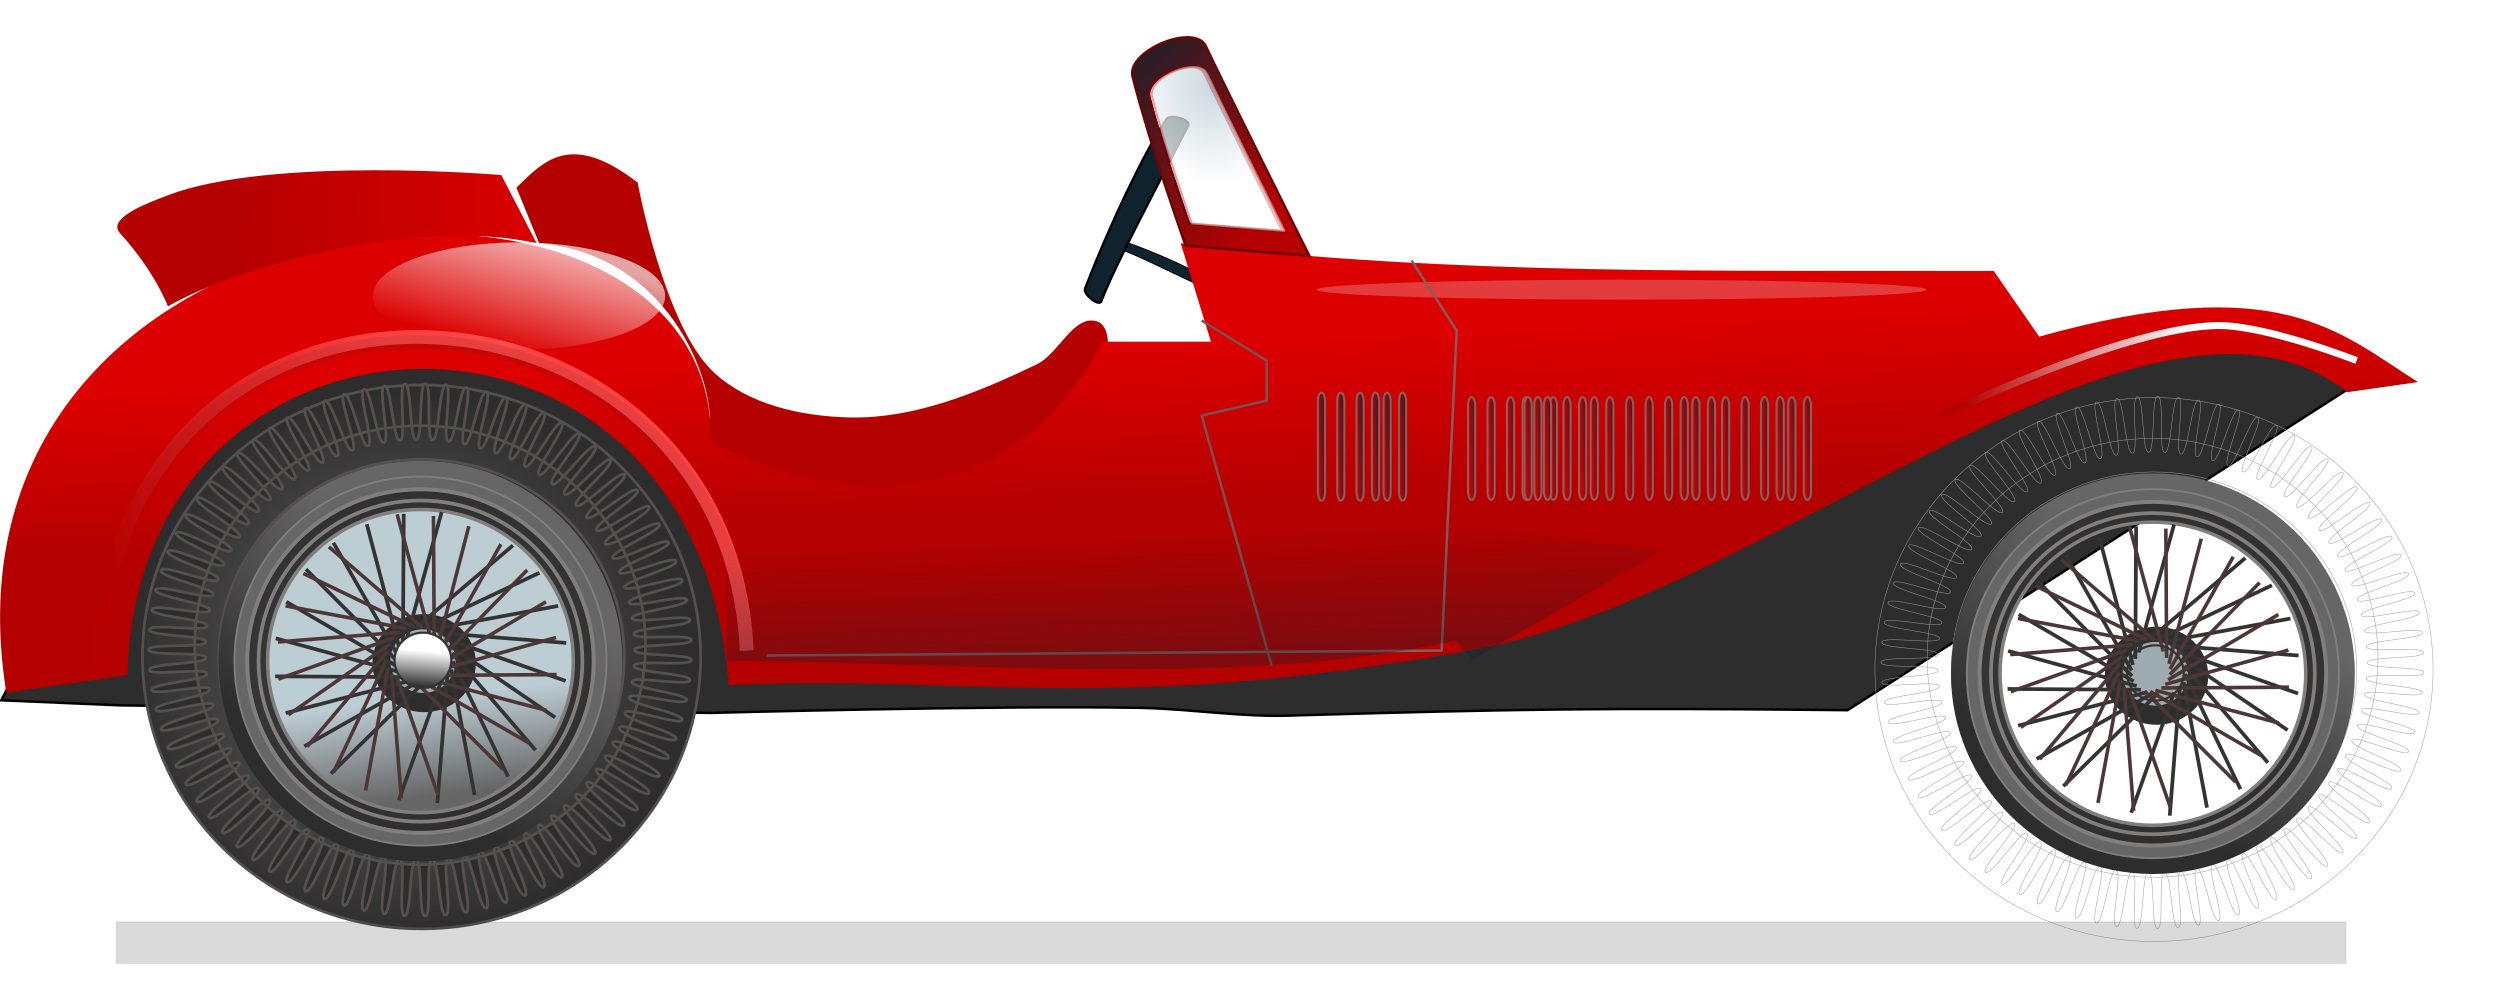 <svg xmlns="http://www.w3.org/2000/svg" xmlns:xlink="http://www.w3.org/1999/xlink" viewBox="0 0 500 200"><defs><linearGradient id="v" y2="743.79" gradientUnits="userSpaceOnUse" x2="-188.57" gradientTransform="matrix(.5 0 0 .5 207.33 521.29)" y1="749.51" x1="-322.86"><stop offset="0" stop-color="#b50000"/><stop offset="1" stop-color="#dc0000"/></linearGradient><linearGradient id="e"><stop offset="0" stop-color="#dc0000"/><stop offset="1" stop-color="#0e232e"/></linearGradient><linearGradient id="d"><stop offset="0" stop-color="#666"/><stop offset="1" stop-color="#bdcdd4"/></linearGradient><linearGradient id="c"><stop offset="0" stop-color="#2d2d2d"/><stop offset="1" stop-color="#2d2d2d"/></linearGradient><linearGradient id="a"><stop offset="0" stop-color="#2d2d2d"/><stop offset="1" stop-color="#fff"/></linearGradient><linearGradient id="b"><stop offset="0" stop-color="#666"/><stop offset="1" stop-color="#2d2d2d"/></linearGradient><linearGradient id="l" y2="829.12" xlink:href="#a" gradientUnits="userSpaceOnUse" x2="8.081" y1="853.36" x1="6.061"/><linearGradient id="aw" y2="798.98" gradientUnits="userSpaceOnUse" x2="-194.14" y1="763.75" x1="-176.11"><stop offset="0" stop-color="#fff"/><stop offset="1" stop-color="#fff" stop-opacity="0"/></linearGradient><linearGradient id="av" y2="826.36" gradientUnits="userSpaceOnUse" x2="372" y1="796.36" x1="462"><stop offset="0" stop-color="#fff"/><stop offset="1" stop-color="#b50000"/></linearGradient><linearGradient id="at" y2="880.36" gradientUnits="userSpaceOnUse" x2="18" gradientTransform="matrix(.5 0 0 .5 200.33 519.29)" y1="928.36" x1="20"><stop offset="0" stop-color="#0e232e"/><stop offset="1" stop-color="#0e232e" stop-opacity="0"/></linearGradient><linearGradient id="h" y2="905.08" xlink:href="#d" gradientUnits="userSpaceOnUse" x2="82.878" y1="946.09" x1="87.455"/><linearGradient id="as" y2="798.36" gradientUnits="userSpaceOnUse" x2="-278" y1="912.36" x1="-372"><stop offset="0" stop-color="#dc0000"/><stop offset="1" stop-color="#2d2d2d"/></linearGradient><linearGradient id="T" y2="849.51" xlink:href="#e" gradientUnits="userSpaceOnUse" x2="-780" gradientTransform="matrix(.042 0 0 .094 376.53 862.48)" y1="852.36" x1="-831.43"/><linearGradient id="S" y2="849.51" xlink:href="#e" gradientUnits="userSpaceOnUse" x2="-780" gradientTransform="matrix(.042 0 0 .094 373.42 862.48)" y1="852.36" x1="-831.43"/><linearGradient id="R" y2="849.51" xlink:href="#e" gradientUnits="userSpaceOnUse" x2="-780" gradientTransform="matrix(.042 0 0 .094 371.08 862.48)" y1="852.36" x1="-831.43"/><linearGradient id="Q" y2="849.51" xlink:href="#e" gradientUnits="userSpaceOnUse" x2="-780" gradientTransform="matrix(.042 0 0 .094 367.96 862.48)" y1="852.36" x1="-831.43"/><linearGradient id="P" y2="849.51" xlink:href="#e" gradientUnits="userSpaceOnUse" x2="-780" gradientTransform="matrix(.042 0 0 .094 364.07 862.48)" y1="852.36" x1="-831.43"/><linearGradient id="O" y2="849.51" xlink:href="#e" gradientUnits="userSpaceOnUse" x2="-780" gradientTransform="matrix(.042 0 0 .094 360.17 862.48)" y1="852.36" x1="-831.43"/><linearGradient id="N" y2="849.51" xlink:href="#e" gradientUnits="userSpaceOnUse" x2="-780" gradientTransform="matrix(.042 0 0 .094 356.21 862.48)" y1="852.36" x1="-831.43"/><linearGradient id="M" y2="849.51" xlink:href="#e" gradientUnits="userSpaceOnUse" x2="-780" gradientTransform="matrix(.042 0 0 .094 353.09 862.48)" y1="852.36" x1="-831.43"/><linearGradient id="L" y2="849.51" xlink:href="#e" gradientUnits="userSpaceOnUse" x2="-780" gradientTransform="matrix(.042 0 0 .094 350.76 862.48)" y1="852.36" x1="-831.43"/><linearGradient id="K" y2="849.51" xlink:href="#e" gradientUnits="userSpaceOnUse" x2="-780" gradientTransform="matrix(.042 0 0 .094 347.64 862.48)" y1="852.36" x1="-831.43"/><linearGradient id="J" y2="849.51" xlink:href="#e" gradientUnits="userSpaceOnUse" x2="-780" gradientTransform="matrix(.042 0 0 .094 343.75 862.48)" y1="852.36" x1="-831.43"/><linearGradient id="I" y2="849.51" xlink:href="#e" gradientUnits="userSpaceOnUse" x2="-780" gradientTransform="matrix(.042 0 0 .094 339.85 862.48)" y1="852.36" x1="-831.43"/><linearGradient id="H" y2="849.51" xlink:href="#e" gradientUnits="userSpaceOnUse" x2="-780" gradientTransform="matrix(.042 0 0 .094 344.92 862.48)" y1="852.36" x1="-831.43"/><linearGradient id="G" y2="849.51" xlink:href="#e" gradientUnits="userSpaceOnUse" x2="-780" gradientTransform="matrix(.042 0 0 .094 341.81 862.48)" y1="852.36" x1="-831.43"/><linearGradient id="F" y2="849.51" xlink:href="#e" gradientUnits="userSpaceOnUse" x2="-780" gradientTransform="matrix(.042 0 0 .094 339.47 862.48)" y1="852.36" x1="-831.43"/><linearGradient id="E" y2="849.51" xlink:href="#e" gradientUnits="userSpaceOnUse" x2="-780" gradientTransform="matrix(.042 0 0 .094 336.35 862.48)" y1="852.36" x1="-831.43"/><linearGradient id="D" y2="849.51" xlink:href="#e" gradientUnits="userSpaceOnUse" x2="-780" gradientTransform="matrix(.042 0 0 .094 332.46 862.48)" y1="852.36" x1="-831.43"/><linearGradient id="C" y2="849.51" xlink:href="#e" gradientUnits="userSpaceOnUse" x2="-780" gradientTransform="matrix(.042 0 0 .094 328.56 862.48)" y1="852.36" x1="-831.43"/><linearGradient id="B" y2="849.51" xlink:href="#e" gradientUnits="userSpaceOnUse" x2="-780" gradientTransform="matrix(.042 0 0 .098 314.45 858)" y1="852.36" x1="-831.43"/><linearGradient id="A" y2="849.51" xlink:href="#e" gradientUnits="userSpaceOnUse" x2="-780" gradientTransform="matrix(.042 0 0 .098 311.36 858)" y1="852.36" x1="-831.43"/><linearGradient id="z" y2="849.51" xlink:href="#e" gradientUnits="userSpaceOnUse" x2="-780" gradientTransform="matrix(.042 0 0 .098 309.04 858)" y1="852.36" x1="-831.43"/><linearGradient id="y" y2="849.51" xlink:href="#e" gradientUnits="userSpaceOnUse" x2="-780" gradientTransform="matrix(.042 0 0 .098 305.95 858)" y1="852.36" x1="-831.43"/><linearGradient id="x" y2="849.51" xlink:href="#e" gradientUnits="userSpaceOnUse" x2="-780" gradientTransform="matrix(.042 0 0 .098 302.09 858)" y1="852.36" x1="-831.43"/><linearGradient id="w" y2="849.51" xlink:href="#e" gradientUnits="userSpaceOnUse" x2="-780" gradientTransform="matrix(.042 0 0 .098 298.23 858)" y1="852.36" x1="-831.43"/><linearGradient id="g" y2="838.21" gradientUnits="userSpaceOnUse" x2="-5.051" gradientTransform="matrix(.5 0 0 .5 207.33 521.29)" y1="737.19" x1="-183.85"><stop offset="0" stop-color="#b50000"/><stop offset="1" stop-color="#b50000"/></linearGradient><linearGradient id="f"><stop offset="0" stop-color="#2d2d2d"/><stop offset="1" stop-color="#666"/></linearGradient><linearGradient id="aq" y2="802.36" gradientUnits="userSpaceOnUse" x2="-256" gradientTransform="matrix(.5 0 0 .5 207.33 521.29)" y1="880.36" x1="-376"><stop offset="0" stop-color="#b50000"/><stop offset="1" stop-color="#ff4141"/></linearGradient><linearGradient id="s" y2="914.98" xlink:href="#f" gradientUnits="userSpaceOnUse" x2="-173.75" gradientTransform="translate(548 545.67) scale(.476)" y1="1000.8" x1="-218.19"/><linearGradient id="ao" y2="849.51" xlink:href="#e" gradientUnits="userSpaceOnUse" x2="-780" gradientTransform="matrix(.042 0 0 .094 395.72 862.48)" y1="852.36" x1="-831.43"/><linearGradient id="an" y2="849.51" xlink:href="#e" gradientUnits="userSpaceOnUse" x2="-780" gradientTransform="matrix(.042 0 0 .094 392.61 862.48)" y1="852.36" x1="-831.43"/><linearGradient id="p" y2="800.93" gradientUnits="userSpaceOnUse" x2="60" gradientTransform="matrix(.5 0 0 .5 207.33 521.29)" y1="863.79" x1="62.857"><stop offset="0" stop-color="#b50000"/><stop offset="1" stop-color="#dc0000"/></linearGradient><linearGradient id="o" y2="914.98" xlink:href="#f" gradientUnits="userSpaceOnUse" x2="-173.75" gradientTransform="translate(201.52 543.15) scale(.476)" y1="1000.8" x1="-218.19"/><linearGradient id="am" y2="849.51" xlink:href="#e" gradientUnits="userSpaceOnUse" x2="-780" gradientTransform="matrix(.042 0 0 .094 390.27 862.48)" y1="852.36" x1="-831.43"/><linearGradient id="al" y2="849.51" xlink:href="#e" gradientUnits="userSpaceOnUse" x2="-780" gradientTransform="matrix(.042 0 0 .094 387.15 862.48)" y1="852.36" x1="-831.43"/><linearGradient id="ak" y2="849.51" xlink:href="#e" gradientUnits="userSpaceOnUse" x2="-780" gradientTransform="matrix(.042 0 0 .094 383.26 862.48)" y1="852.36" x1="-831.43"/><linearGradient id="aj" y2="849.51" xlink:href="#e" gradientUnits="userSpaceOnUse" x2="-780" gradientTransform="matrix(.042 0 0 .094 379.36 862.48)" y1="852.36" x1="-831.43"/><linearGradient id="t" y2="738.36" gradientUnits="userSpaceOnUse" x2="102" gradientTransform="matrix(.5 0 0 .5 207.33 521.29)" y1="672.36" x1="34"><stop offset="0" stop-color="#0e232e"/><stop offset="1" stop-color="#b50000"/></linearGradient><filter id="X" height="1.041" width="1.918" color-interpolation-filters="sRGB" y="-.021" x="-.459"><feGaussianBlur stdDeviation=".489"/></filter><filter id="Z" height="1.041" width="1.918" color-interpolation-filters="sRGB" y="-.021" x="-.459"><feGaussianBlur stdDeviation=".489"/></filter><filter id="aa" height="1.041" width="1.918" color-interpolation-filters="sRGB" y="-.021" x="-.459"><feGaussianBlur stdDeviation=".489"/></filter><filter id="ab" height="1.041" width="1.918" color-interpolation-filters="sRGB" y="-.021" x="-.459"><feGaussianBlur stdDeviation=".489"/></filter><filter id="ac" height="1.041" width="1.918" color-interpolation-filters="sRGB" y="-.021" x="-.459"><feGaussianBlur stdDeviation=".489"/></filter><filter id="ad" height="1.041" width="1.918" color-interpolation-filters="sRGB" y="-.021" x="-.459"><feGaussianBlur stdDeviation=".489"/></filter><filter id="ae" height="1.041" width="1.918" color-interpolation-filters="sRGB" y="-.021" x="-.459"><feGaussianBlur stdDeviation=".489"/></filter><filter id="af" height="1.041" width="1.918" color-interpolation-filters="sRGB" y="-.021" x="-.459"><feGaussianBlur stdDeviation=".489"/></filter><filter id="ag" height="1.041" width="1.918" color-interpolation-filters="sRGB" y="-.021" x="-.459"><feGaussianBlur stdDeviation=".489"/></filter><filter id="ah" height="1.041" width="1.918" color-interpolation-filters="sRGB" y="-.021" x="-.459"><feGaussianBlur stdDeviation=".489"/></filter><filter id="ai" height="1.041" width="1.918" color-interpolation-filters="sRGB" y="-.021" x="-.459"><feGaussianBlur stdDeviation=".489"/></filter><filter id="W" height="1.041" width="1.918" color-interpolation-filters="sRGB" y="-.021" x="-.459"><feGaussianBlur stdDeviation=".489"/></filter><filter id="Y" height="1.041" width="1.918" color-interpolation-filters="sRGB" y="-.021" x="-.459"><feGaussianBlur stdDeviation=".489"/></filter><filter id="i" height="1.389" width="1.369" color-interpolation-filters="sRGB" y="-.195" x="-.185"><feGaussianBlur stdDeviation="3.03"/></filter><filter id="au" height="1.258" width="1.056" color-interpolation-filters="sRGB" y="-.129" x="-.028"><feGaussianBlur stdDeviation="1.933"/></filter><filter id="ar" color-interpolation-filters="sRGB"><feGaussianBlur stdDeviation="4.782"/></filter><filter id="U" height="2.876" width="1.023" color-interpolation-filters="sRGB" y="-.938" x="-.012"><feGaussianBlur stdDeviation="4.03"/></filter><filter id="ap" height="1.482" width="1.056" color-interpolation-filters="sRGB" y="-.241" x="-.028"><feGaussianBlur stdDeviation="1.808"/></filter><filter id="V" height="1.041" width="1.918" color-interpolation-filters="sRGB" y="-.021" x="-.459"><feGaussianBlur stdDeviation=".489"/></filter><radialGradient id="u" gradientUnits="userSpaceOnUse" cy="691.26" cx="61.941" gradientTransform="matrix(.116 .713 -.607 .099 654.59 757)" r="26.998"><stop offset="0" stop-color="#bdcdd4"/><stop offset="1" stop-color="#fff"/></radialGradient><radialGradient id="r" xlink:href="#b" gradientUnits="userSpaceOnUse" cy="924.06" cx="-246.48" gradientTransform="matrix(-.559 .094 -.087 -.513 372.51 1483.8)" r="67.369"/><radialGradient id="q" xlink:href="#b" gradientUnits="userSpaceOnUse" cy="924.06" cx="-246.48" gradientTransform="matrix(-.527 .089 -.082 -.484 375.77 1455.9)" r="67.369"/><radialGradient id="n" xlink:href="#c" gradientUnits="userSpaceOnUse" cy="914.99" cx="-235.02" gradientTransform="matrix(1.051 .184 -.245 1.399 221.75 -313.78)" r="96.925"/><radialGradient id="k" xlink:href="#b" gradientUnits="userSpaceOnUse" cy="924.06" cx="-246.48" gradientTransform="matrix(-.559 .094 -.087 -.513 26.028 1481.3)" r="67.369"/><radialGradient id="m" xlink:href="#b" gradientUnits="userSpaceOnUse" cy="891.9" cx="-61.619" gradientTransform="matrix(-.931 .028 -.026 -.932 -288.39 1761.3)" r="106.39"/><radialGradient id="j" xlink:href="#b" gradientUnits="userSpaceOnUse" cy="924.06" cx="-246.48" gradientTransform="matrix(-.527 .089 -.082 -.484 29.283 1453.4)" r="67.369"/></defs><g transform="translate(0 -852.36)"><path d="M107.83 901l-4.546-11.112c5.545-5.41 10.837-11.325 24.244-1.01 0 0 5.258 28.55 15.152 37.88 6.973 6.575 17.693 8.875 27.274 9.092 12.947.293 25.694-5.015 37.376-10.607 4.467-2.138 7.416-10.127 12.122-8.586 2.024.662 2.399 3.965 2.02 6.06-17.717 40.016-80.383 30.6-79.801 16.669 2.158-7.964-6.367-35.888-33.84-38.386z" fill="url(#g)"/><path d="M240.69 907.69c-2.89-1.839-9.806-4.878-15.637-6.96-.53-.188-1.704 1.209-1.173 1.393 3.351 1.161 11.327 5.137 16.224 7.423.518.242 1.077-1.544.587-1.856z" stroke="#000" stroke-width=".211" fill="#0e232e"/><path d="M233.3 876.16c-4.306 6.267-11.422 21.264-16.295 33.91-.442 1.148 2.828 3.694 3.259 2.543 2.72-7.267 12.028-24.564 17.38-35.182.567-1.123-3.613-2.335-4.344-1.271z" stroke="#000" stroke-width=".475" fill="#0e232e"/><path d="M.25 992.42l23.739 1.01 118.19 1.515s57.245-1.545 85.863-1.01c10.28.192 20.537 1.962 30.81 1.515 44.117-1.267 61.545-1.571 110.66-1.05l101.47-65.114-26.769-10.607-78.792 18.688s-119.84 53.5-180.31 41.416c-29.824-5.96-74.246-53.033-74.246-53.033H35.104z" stroke="#000" stroke-width=".5" fill="#2d2d2d"/><path d="M177.79 887.2c0 35.426-32.789 64.145-73.236 64.145S31.318 922.626 31.318 887.2s32.789-64.145 73.236-64.145 73.236 28.719 73.236 64.145z" transform="matrix(.441 0 0 .48 37.916 558.7)" fill="url(#h)"/><path d="M124.25 870.03c0 10.321-8.82 18.688-19.698 18.688s-19.698-8.367-19.698-18.688 8.82-18.688 19.698-18.688 19.698 8.367 19.698 18.688z" transform="translate(29.94 528.22) scale(.525)" filter="url(#i)" fill="#2d2d2d"/><path d="M91.128 984.584c0 3.517-2.928 6.368-6.54 6.368s-6.54-2.851-6.54-6.368 2.928-6.368 6.54-6.368 6.54 2.85 6.54 6.368z" fill="#9eabb0"/><path d="M84.094 951.83c-18.234 0-33.015 14.667-33.015 32.752s14.781 32.736 33.015 32.736 33.015-14.652 33.015-32.736c0-18.085-14.781-32.752-33.015-32.752zm0 2.43c16.88 0 30.569 13.58 30.569 30.322 0 16.742-13.689 30.306-30.569 30.306s-30.569-13.564-30.569-30.306 13.689-30.322 30.569-30.322z" stroke-linejoin="round" stroke="#817e7e" stroke-linecap="round" stroke-width=".706" fill="url(#j)"/><path d="M84.094 949.89c-19.316 0-34.975 15.538-34.975 34.696s15.659 34.68 34.975 34.68 34.975-15.522 34.975-34.68-15.659-34.696-34.975-34.696zm0 2.574c17.883 0 32.384 14.386 32.384 32.122s-14.502 32.106-32.384 32.106c-17.883 0-32.384-14.369-32.384-32.106 0-17.736 14.502-32.122 32.384-32.122z" stroke-linejoin="round" stroke="#817e7e" stroke-linecap="round" stroke-width=".748" fill="url(#k)"/><path d="M84.094 947.46c-20.67 0-37.425 16.627-37.425 37.127s16.756 37.11 37.425 37.11c20.67 0 37.425-16.609 37.425-37.11 0-20.5-16.756-37.127-37.425-37.127zm0 2.755c19.136 0 34.653 15.393 34.653 34.372s-15.518 34.355-34.653 34.355c-19.136 0-34.653-15.376-34.653-34.355s15.518-34.372 34.653-34.372z" stroke-linejoin="round" stroke="#817e7e" stroke-linecap="round" stroke-width=".8" fill="#666"/><g stroke="#333" stroke-width="1.5" fill="none"><path d="M-214.15 715.98l-14.142-51.518M-211.12 780.63l-17.173-48.487M-212.77 718.6l-.326-53.423M-226.57 781.83l-4.038-51.28M-211.8 721.08l13.511-51.687M-241.5 778.58l9.372-50.578M-211.33 723.27l26.429-46.429M-254.9 771.13l22.143-46.429M-211.43 725.52l37.545-38.006M-265.91 760.47l33.405-39.116M-212.12 727.66l46.102-26.994M-273.78 747.32l42.391-29.137M-213.33 729.54l51.52-14.14M-277.98 732.57l48.487-17.173M-214.99 731.05l53.423-.326M-278.22 717.25l51.28-4.038M-217.47 732.02l51.687 13.511M-274.97 702.32l50.578 9.372M-219.66 732.5l46.429 26.429M-267.52 688.93l46.429 22.143M-221.91 732.39l38.006 37.545M-256.86 677.92l39.116 33.405" transform="matrix(-.499 0 0 .496 -25.588 625.19)"/></g><g stroke="#4d3636" stroke-width="1.5" fill="none"><path d="M-214.15 715.98l-14.142-51.518M-211.12 780.63l-17.173-48.487M-212.77 718.6l-.326-53.423M-226.57 781.83l-4.038-51.28M-211.8 721.08l13.511-51.687M-241.5 778.58l9.372-50.578M-211.33 723.27l26.429-46.429M-254.9 771.13l22.143-46.429M-211.43 725.52l37.545-38.006M-265.91 760.47l33.405-39.116M-212.12 727.66l46.102-26.994M-273.78 747.32l42.391-29.137M-213.33 729.54l51.52-14.14M-277.98 732.57l48.487-17.173M-214.99 731.05l53.423-.326M-278.22 717.25l51.28-4.038M-217.47 732.02l51.687 13.511M-274.97 702.32l50.578 9.372M-219.66 732.5l46.429 26.429M-267.52 688.93l46.429 22.143M-221.91 732.39l38.006 37.545M-256.86 677.92l39.116 33.405" transform="matrix(.478 0 0 .484 188.55 633.61)"/></g><path d="M17.173 834.67c0 10.321-8.593 18.688-19.193 18.688s-19.193-8.367-19.193-18.688 8.593-18.688 19.193-18.688 19.193 8.367 19.193 18.688z" transform="translate(85.186 737.36) scale(.296)" stroke-linejoin="round" stroke="#333" stroke-linecap="round" stroke-width="1.5" fill="url(#l)"/><g stroke="#554f4f" stroke-linejoin="round" stroke-linecap="round"><path d="M-245.98 826.55c-55.038 0-99.649 44.13-99.649 98.548s44.611 98.519 99.649 98.519 99.677-44.102 99.677-98.519c0-54.418-44.639-98.548-99.677-98.548zm0 26.945c39.99 0 72.414 32.064 72.414 71.603s-32.424 71.575-72.414 71.575-72.387-32.035-72.387-71.575c0-39.539 32.397-71.603 72.387-71.603z" fill="url(#m)" transform="matrix(.56 0 0 .552 222.05 473.09)"/><path d="M-244.61 826.11c-1.672-.032-1.45 9.184-1.899 15.193h.034c1.082 0 2.15.029 3.221.07-.214-6.02.316-15.23-1.356-15.262zm1.356 15.263c.103 2.889.352 5.042 1.153 5.088.801.045 1.33-2.054 1.763-4.911a82.526 82.526 0 00-2.916-.177zm2.916.177c1.08.08 2.154.195 3.222.318.243-6.02 1.53-15.176-.136-15.334-1.665-.158-2.18 9.058-3.086 15.016zm3.222.318c-.117 2.884-.015 5.052.78 5.158.795.106 1.485-1.985 2.136-4.805-.97-.147-1.935-.241-2.916-.353zm2.916.353a81.1 81.1 0 013.187.565c.7-5.984 2.665-15.016 1.017-15.299-1.647-.282-2.85 8.861-4.204 14.733zm3.187.565c-.336 2.871-.378 5.064.407 5.23.782.164 1.616-1.85 2.475-4.594-.955-.22-1.914-.45-2.882-.636zm2.882.636a81.09 81.09 0 013.154.778c1.15-5.915 3.794-14.786 2.17-15.193-1.625-.407-3.523 8.663-5.324 14.416zm3.154.778c-.55 2.824-.768 5.005 0 5.229.768.223 1.747-1.738 2.814-4.417a81.312 81.312 0 00-2.814-.812zm2.814.812c1.03.322 2.04.663 3.052 1.025 1.597-5.811 4.91-14.453 3.322-14.981-1.587-.528-4.143 8.355-6.374 13.956zm3.052 1.025c-.763 2.775-1.122 4.913-.373 5.194.747.28 1.889-1.554 3.153-4.134a80.56 80.56 0 00-2.78-1.06zm2.78 1.06c1.007.402 1.997.83 2.984 1.272 2.031-5.675 5.988-14.087 4.442-14.733-1.545-.646-4.773 8.046-7.426 13.462zm2.984 1.272c-.966 2.697-1.537 4.753-.814 5.088.722.334 2.008-1.386 3.459-3.852a80.672 80.672 0 00-2.645-1.236zm2.645 1.236c.961.473 1.942.94 2.882 1.449 2.457-5.506 7.053-13.584 5.56-14.345-1.493-.762-5.384 7.698-8.442 12.896zm2.882 1.449c-1.169 2.618-1.848 4.664-1.153 5.052.694.388 2.062-1.255 3.696-3.603a80.055 80.055 0 00-2.543-1.449zm2.543 1.449c.934.55 1.837 1.144 2.746 1.73 2.862-5.306 8.115-13.081 6.68-13.955-1.432-.872-5.98 7.272-9.426 12.225zm2.746 1.73c-1.345 2.496-2.184 4.44-1.526 4.877.657.434 2.148-1.064 3.934-3.25a80.776 80.776 0 00-2.408-1.626zm2.408 1.626c.892.623 1.779 1.251 2.644 1.908 3.255-5.077 9.098-12.445 7.731-13.426-1.367-.981-6.559 6.845-10.376 11.518zm2.644 1.908c-1.522 2.376-2.486 4.252-1.864 4.735.62.481 2.23-.897 4.17-2.933a80.312 80.312 0 00-2.306-1.802zm2.306 1.802a80.674 80.674 0 012.442 2.085c3.625-4.82 10.074-11.741 8.782-12.826-1.29-1.083-7.062 6.37-11.223 10.74zm2.442 2.085c-1.683 2.236-2.75 4.032-2.17 4.557.578.524 2.234-.713 4.306-2.579a81.308 81.308 0 00-2.137-1.978zm2.136 1.978a80.404 80.404 0 012.305 2.297c3.974-4.535 10.976-11.007 9.766-12.19-1.208-1.18-7.587 5.854-12.071 9.893zm2.305 2.297c-1.82 2.078-3.009 3.748-2.475 4.31.534.563 2.252-.502 4.442-2.19a79.71 79.71 0 00-1.966-2.12zm1.967 2.12c.73.81 1.474 1.598 2.17 2.438 4.307-4.224 11.764-10.177 10.647-11.448-1.117-1.271-8.037 5.324-12.817 9.01zm2.17 2.438c-1.974 1.935-3.304 3.497-2.814 4.098.487.598 2.283-.333 4.577-1.837-.58-.754-1.156-1.529-1.763-2.262zm1.763 2.26c.668.868 1.301 1.756 1.933 2.65 4.604-3.891 12.585-9.311 11.562-10.67-1.02-1.354-8.448 4.712-13.495 8.021zm1.933 2.65c-2.073 1.753-3.455 3.188-3.018 3.817.436.626 2.277-.145 4.646-1.449a79.106 79.106 0 00-1.628-2.367zm1.628 2.368a78.997 78.997 0 011.729 2.756c4.88-3.537 13.329-8.352 12.41-9.787-.918-1.434-8.855 4.121-14.14 7.031zm1.729 2.756c-2.178 1.578-3.64 2.877-3.255 3.533.38.648 2.272-.004 4.679-1.095-.455-.828-.94-1.628-1.424-2.438zm1.424 2.438a79.202 79.202 0 011.526 2.932c5.126-3.164 13.967-7.361 13.156-8.868-.812-1.509-9.193 3.449-14.682 5.936zm1.526 2.932c-2.257 1.394-3.824 2.574-3.493 3.251.327.666 2.245.176 4.68-.707-.386-.853-.772-1.707-1.187-2.544zm1.187 2.544c.457 1.01.873 2.042 1.288 3.074 5.325-2.783 14.604-6.333 13.902-7.914-.699-1.575-9.532 2.788-15.19 4.84zm1.288 3.074c-2.26 1.181-3.9 2.251-3.628 2.933.272.682 2.181.331 4.645-.354-.314-.87-.673-1.722-1.017-2.579zm1.017 2.58c.38 1.048.75 2.11 1.085 3.18 5.515-2.379 15.093-5.257 14.512-6.89-.579-1.629-9.803 2.099-15.597 3.71zm1.085 3.18c-2.32 1-4.015 1.918-3.797 2.614.216.69 2.096.478 4.543 0-.24-.873-.476-1.754-.746-2.615zm.746 2.614a78.51 78.51 0 01.814 3.25c5.658-1.968 15.581-4.11 15.123-5.794-.457-1.679-10.047 1.392-15.937 2.544zm.814 3.25c-2.322.808-3.993 1.6-3.832 2.297.161.694 1.99.669 4.408.389a77.902 77.902 0 00-.576-2.685zm.576 2.686c.215 1.108.443 2.197.61 3.32 5.782-1.542 15.929-2.978 15.598-4.698-.33-1.72-10.26.69-16.208 1.378zm.61 3.32c-2.344.627-4.04 1.242-3.932 1.944.106.694 1.89.831 4.272.742a79.16 79.16 0 00-.34-2.685zm.34 2.686c.127 1.113.225 2.23.305 3.357 5.856-1.122 16.239-1.743 16.038-3.498-.2-1.749-10.374-.083-16.343.141zm.305 3.357c-2.306.441-3.952.967-3.9 1.66.053.687 1.728.93 4.036 1.025-.034-.9-.073-1.793-.136-2.685zm.136 2.685c.036.985.067 1.974.067 2.968v.424c5.9-.695 16.444-.52 16.377-2.297-.066-1.772-10.499-.85-16.445-1.095zm.067 3.392c-2.264.266-3.899.66-3.899 1.342 0 .677 1.601 1.074 3.832 1.343.034-.891.063-1.787.067-2.685zm-.067 2.685a79.049 79.049 0 01-.204 3.392c5.91-.269 16.58.695 16.65-1.096.068-1.784-10.56-1.587-16.446-2.296zm-.204 3.392c-2.21.1-3.814.356-3.865 1.024-.051.663 1.455 1.16 3.594 1.59.1-.868.2-1.738.271-2.614zm-.271 2.614c-.131 1.134-.262 2.274-.44 3.392 5.893.16 16.611 1.967 16.817.177.206-1.786-10.59-2.404-16.377-3.569zm-.44 3.392c-2.16-.058-3.698.09-3.798.742-.1.644 1.288 1.258 3.322 1.838.167-.856.337-1.715.475-2.58zm-.476 2.58a78.353 78.353 0 01-.746 3.356c5.826.566 16.575 3.272 16.92 1.484.344-1.778-10.524-3.23-16.174-4.84zm-.746 3.356c-2.052-.2-3.516-.165-3.662.46-.144.619 1.115 1.301 3.018 2.013.225-.818.445-1.644.645-2.473zm-.644 2.473a78.3 78.3 0 01-.983 3.357c5.738.974 16.403 4.525 16.886 2.756.481-1.762-10.437-4.068-15.903-6.113zm-.983 3.357c-1.968-.334-3.372-.388-3.56.212-.188.597.953 1.354 2.746 2.19.288-.799.551-1.592.814-2.402zm-.814 2.402c-.396 1.101-.845 2.173-1.288 3.251 5.61 1.359 16.196 5.807 16.818 4.063.617-1.73-10.267-4.857-15.53-7.314zm-1.288 3.251c-1.855-.45-3.164-.568-3.391 0-.226.563.775 1.365 2.407 2.297.341-.76.666-1.526.984-2.297zm-.984 2.297a78.897 78.897 0 01-1.492 3.18c5.462 1.74 15.823 7.073 16.581 5.37.756-1.697-10.094-5.7-15.089-8.55zm-1.492 3.18c-1.755-.56-3.024-.75-3.289-.212-.26.53.648 1.384 2.137 2.402.393-.723.782-1.454 1.152-2.19zm-1.152 2.19a78.821 78.821 0 01-1.764 3.074c5.275 2.09 15.348 8.335 16.242 6.678.89-1.648-9.77-6.533-14.478-9.752zm-1.764 3.074c-1.63-.646-2.79-.89-3.085-.389-.29.492.483 1.368 1.797 2.438.436-.675.873-1.36 1.288-2.05zm-1.288 2.05a79.927 79.927 0 01-2.034 2.967c5.05 2.398 14.839 9.554 15.869 7.95 1.023-1.595-9.473-7.363-13.834-10.918zm-2.034 2.967c-1.481-.703-2.563-1.024-2.883-.565-.317.456.326 1.386 1.492 2.508.483-.636.927-1.292 1.39-1.943zm-1.39 1.943c-.734.968-1.462 1.93-2.239 2.862 4.833 2.732 14.171 10.681 15.326 9.151 1.151-1.525-9.075-8.153-13.088-12.013zm-2.239 2.862c-1.384-.782-2.399-1.167-2.746-.742-.34.417.207 1.322 1.22 2.474.507-.575 1.036-1.143 1.526-1.732zm-1.525 1.732a80.14 80.14 0 01-2.476 2.685c4.57 2.996 13.4 11.842 14.682 10.388 1.275-1.448-8.576-8.945-12.207-13.073zm-2.476 2.685c-1.245-.817-2.212-1.196-2.577-.813-.362.381.106 1.257.984 2.438.545-.533 1.064-1.077 1.593-1.625zm-1.593 1.625a80.663 80.663 0 01-2.747 2.544c4.302 3.261 12.605 12.883 14.004 11.518 1.391-1.356-8.01-9.696-11.257-14.062zm-2.747 2.544c-1.131-.858-1.992-1.299-2.373-.954-.374.338-.007 1.2.712 2.367.556-.469 1.119-.93 1.661-1.413zm-1.661 1.413a80.99 80.99 0 01-2.95 2.368c4.01 3.473 11.642 13.917 13.156 12.649 1.506-1.262-7.402-10.468-10.206-15.016zm-2.95 2.368c-1.004-.87-1.813-1.328-2.204-1.025-.392.304-.132 1.18.474 2.367.59-.427 1.153-.9 1.73-1.342zm-1.73 1.342a80.63 80.63 0 01-3.119 2.12c3.724 3.718 10.628 14.83 12.241 13.674 1.605-1.15-6.709-11.07-9.121-15.793zm-3.119 2.12c-.912-.91-1.629-1.399-2.034-1.13-.402.265-.243 1.123.237 2.296.61-.377 1.198-.773 1.797-1.166zm-1.797 1.166a80.095 80.095 0 01-3.29 1.908c3.42 3.922 9.484 15.7 11.19 14.663 1.7-1.033-5.921-11.729-7.9-16.57zm-3.29 1.908c-.813-.933-1.483-1.397-1.898-1.166-.41.228-.328 1.003.034 2.155.624-.325 1.25-.648 1.865-.989zm-1.864.99a81.141 81.141 0 01-3.459 1.695c3.106 4.098 8.349 16.457 10.138 15.546 1.786-.908-5.134-12.317-6.68-17.242zm-3.459 1.695c-.716-.945-1.342-1.43-1.763-1.236-.416.192-.39.95-.135 2.084.638-.275 1.269-.557 1.898-.848zm-1.898.848a80.485 80.485 0 01-3.629 1.449c2.784 4.229 7.118 17.102 8.986 16.323 1.859-.775-4.236-12.791-5.357-17.772zm-3.629 1.449c-.617-.939-1.138-1.465-1.56-1.307-.419.156-.492.908-.338 2.013.639-.22 1.267-.47 1.898-.706zm-1.898.707a80.588 80.588 0 01-3.696 1.166c2.456 4.372 5.801 17.633 7.73 16.995 1.923-.637-3.34-13.162-4.034-18.161zm-3.696 1.166c-.533-.95-1.035-1.501-1.458-1.378-.421.121-.568.87-.509 1.943.66-.175 1.315-.375 1.967-.566zm-1.967.565c-1.261.334-2.546.608-3.831.883 2.127 4.461 4.492 18.09 6.476 17.595 1.975-.492-2.37-13.495-2.645-18.479zm-3.831.883c-.446-.935-.87-1.501-1.289-1.413-.418.087-.614.775-.644 1.802a80.971 80.971 0 001.933-.389zm-1.933.389c-1.29.243-2.588.454-3.9.636 1.788 4.576 3.1 18.435 5.12 18.09 2.019-.345-1.364-13.802-1.22-18.726zm-3.9.636c-.37-.947-.766-1.504-1.186-1.449-.418.056-.637.697-.746 1.696a80.247 80.247 0 001.932-.247zm-1.932.247c-1.312.15-2.637.267-3.967.353 1.443 4.668 1.717 18.636 3.763 18.444 2.044-.192-.33-13.932.204-18.797zm-3.967.353c-.295-.952-.633-1.542-1.052-1.519-.42.024-.696.674-.881 1.66.646-.026 1.29-.1 1.933-.14zm-1.933.142a81.1 81.1 0 01-3.425.07h-.542c1.08 4.776.287 18.658 2.34 18.62 2.052-.04.724-13.881 1.627-18.691zm-3.967.07c-.222-.981-.528-1.617-.95-1.626-.419-.01-.724.594-.983 1.555.644.02 1.284.066 1.933.07zm-1.933-.07a80.935 80.935 0 01-4.001-.212c.715 4.84-1.135 18.644.915 18.76 2.052.118 1.815-13.834 3.086-18.548zm-4.001-.212c-.147-.992-.395-1.621-.814-1.66-.418-.041-.787.54-1.119 1.483.639.065 1.29.126 1.933.177zm-1.933-.177c-1.317-.135-2.635-.262-3.933-.46.31 4.946-2.533 18.458-.509 18.727 2.037.27 2.818-13.655 4.442-18.267zm-3.933-.46c-.065-1.044-.253-1.728-.678-1.801-.422-.073-.844.5-1.255 1.448.65.115 1.278.254 1.933.354zm-1.933-.353a80.29 80.29 0 01-3.865-.777c-.072 4.962-3.93 18.2-1.933 18.62 2.002.422 3.837-13.31 5.798-17.843zm-3.865-.777c.015-1.053-.123-1.767-.543-1.873-.427-.106-.927.45-1.424 1.414.65.165 1.311.31 1.967.46zm-1.967-.46c-1.262-.32-2.526-.645-3.764-1.024-.509 5.021-5.268 17.736-3.322 18.302 1.952.568 4.793-12.824 7.086-17.277zm-3.764-1.024c.113-1.11.052-1.837-.373-1.978-.422-.14-.95.364-1.525 1.307.636.212 1.255.474 1.898.671zm-1.898-.671a80.475 80.475 0 01-3.696-1.343c-.89 4.97-6.61 17.31-4.713 18.02 1.899.71 5.784-12.379 8.409-16.678zm-3.696-1.343c.197-1.1.21-1.84-.204-2.014-.427-.178-1.014.336-1.695 1.308.621.26 1.27.462 1.899.706zm-1.899-.706c-1.184-.496-2.338-1.041-3.493-1.59-1.338 4.956-7.892 16.645-6.069 17.489 1.823.844 6.61-11.69 9.562-15.9zm-3.493-1.59c.31-1.144.346-1.945-.067-2.156-.416-.212-1.038.308-1.797 1.237.614.312 1.24.622 1.864.919zm-1.864-.919a80.735 80.735 0 01-3.391-1.837c-1.756 4.877-9.103 15.914-7.358 16.889 1.75.977 7.483-11.057 10.749-15.051zm-3.391-1.837c.415-1.154.505-1.98.101-2.226-.41-.25-1.102.243-1.966 1.166.613.371 1.24.704 1.865 1.06zm-1.865-1.06a80.058 80.058 0 01-3.187-2.014c-2.212 4.792-10.195 15.089-8.545 16.182 1.66 1.098 8.155-10.347 11.732-14.168zm-3.187-2.014c.548-1.19.738-2.046.339-2.332-.4-.286-1.141.166-2.103 1.06.59.42 1.162.868 1.764 1.272zm-1.764-1.272a81.022 81.022 0 01-3.017-2.261c-2.595 4.625-11.29 14.229-9.732 15.44 1.563 1.213 8.875-9.58 12.75-13.18zm-3.017-2.261c.652-1.163.922-2.049.542-2.368-.385-.323-1.208.13-2.272.99.566.469 1.15.924 1.73 1.378zm-1.73-1.378a80.777 80.777 0 01-2.814-2.438c-3.026 4.457-12.232 13.209-10.783 14.52 1.457 1.32 9.438-8.722 13.597-12.083zm-2.814-2.438c.795-1.17 1.181-2.08.814-2.438-.373-.364-1.288.082-2.475.919.54.52 1.106 1.014 1.661 1.519zm-1.662-1.52a79.939 79.939 0 01-2.577-2.614c-3.435 4.245-13.134 12.162-11.8 13.568 1.34 1.412 9.937-7.828 14.377-10.953zm-2.577-2.614c.94-1.16 1.435-2.075 1.085-2.473-.354-.403-1.339-.015-2.644.777a80.36 80.36 0 001.56 1.696zm-1.56-1.696a80.64 80.64 0 01-2.407-2.791c-3.834 3.996-13.859 11.055-12.647 12.543 1.22 1.497 10.355-6.9 15.055-9.752zm-2.407-2.791c1.096-1.142 1.72-2.036 1.39-2.473-.33-.44-1.393-.098-2.814.636.474.616.933 1.235 1.424 1.837zm-1.424-1.837c-.734-.956-1.479-1.91-2.17-2.898-4.215 3.71-14.545 9.89-13.46 11.448 1.092 1.573 10.691-6 15.63-8.55zm-2.17-2.898c1.262-1.11 2.002-1.995 1.696-2.473-.307-.479-1.47-.21-3.018.46.44.67.863 1.357 1.322 2.013zm-1.322-2.014a79.388 79.388 0 01-1.865-3.038c-4.522 3.385-15.165 8.689-14.207 10.317.961 1.635 10.909-5.043 16.072-7.279zm-1.865-3.038c1.38-1.033 2.206-1.895 1.933-2.403-.279-.517-1.475-.277-3.154.318.39.708.81 1.39 1.22 2.085zm-1.22-2.085a79.166 79.166 0 01-1.662-3.144c-4.866 3.033-15.603 7.443-14.784 9.115.826 1.686 11.079-4.068 16.445-5.97zm-1.662-3.144c1.571-.98 2.515-1.818 2.271-2.367-.244-.552-1.526-.394-3.322.106.344.756.683 1.517 1.05 2.26zm-1.051-2.261a78.474 78.474 0 01-1.39-3.216c-5.134 2.653-16.012 6.199-15.327 7.915.69 1.727 11.181-3.16 16.716-4.7zm-1.39-3.216c1.71-.884 2.783-1.68 2.576-2.26-.208-.587-1.572-.5-3.492-.107.291.797.6 1.583.915 2.367zm-.916-2.367a77.257 77.257 0 01-1.12-3.286c-5.375 2.246-16.28 4.967-15.732 6.713.55 1.757 11.17-2.26 16.852-3.427zm-1.12-3.286c1.86-.776 3.05-1.51 2.883-2.12-.167-.612-1.583-.619-3.594-.353.231.826.454 1.658.712 2.473zm-.711-2.473c-.308-1.098-.621-2.204-.882-3.321-5.57 1.822-16.448 3.671-16.038 5.44.413 1.781 11.134-1.354 16.92-2.119zm-.882-3.321c1.98-.648 3.31-1.31 3.188-1.943-.123-.64-1.623-.73-3.73-.601.169.851.346 1.702.542 2.544zm-.542-2.544c-.22-1.111-.437-2.23-.61-3.357-5.726 1.384-16.549 2.386-16.277 4.17.274 1.79 11.022-.455 16.886-.813zm-.61-3.357c2.09-.505 3.533-1.077 3.458-1.731-.075-.659-1.622-.86-3.798-.883.105.871.207 1.752.34 2.614zm-.34-2.614a78.812 78.812 0 01-.339-3.427c-5.841.933-16.547 1.18-16.41 2.967.135 1.794 10.847.397 16.75.46zm-.339-3.427c2.184-.35 3.755-.78 3.73-1.45-.025-.675-1.661-.98-3.9-1.165.038.878.104 1.744.17 2.615zm-.17-2.615a80.066 80.066 0 01-.067-3.392v-.035c-5.922.472-16.478-.083-16.48 1.696 0 1.785 10.639 1.244 16.548 1.73zm-.067-3.427c2.273-.181 3.94-.484 3.967-1.166.027-.686-1.63-1.13-3.9-1.484-.029.88-.067 1.762-.067 2.65zm.068-2.65c.038-1.138.083-2.267.17-3.392-5.963.006-16.277-1.303-16.412.46-.136 1.77 10.367 2.014 16.242 2.932zm.17-3.392c2.344-.002 4.09-.193 4.17-.883.08-.699-1.606-1.267-3.933-1.802a78.91 78.91 0 00-.238 2.685zm.237-2.685c.123-1.11.271-2.225.44-3.321-5.964-.465-16.009-2.511-16.276-.778-.267 1.739 10.013 2.76 15.835 4.099zm.44-3.321c2.41.187 4.206.13 4.34-.566.136-.7-1.536-1.402-3.865-2.12a77.05 77.05 0 00-.475 2.686zm.475-2.686c.21-1.106.456-2.196.712-3.286-5.923-.927-15.677-3.677-16.072-1.978-.397 1.704 9.64 3.5 15.36 5.264zm.712-3.286c2.44.382 4.287.481 4.476-.212.19-.695-1.484-1.534-3.798-2.437-.238.876-.469 1.762-.678 2.65zm.678-2.65c.294-1.078.611-2.154.95-3.215-5.844-1.385-15.246-4.835-15.767-3.18-.523 1.662 9.232 4.214 14.818 6.396zm.95-3.215c2.448.58 4.333.827 4.577.142.247-.69-1.399-1.696-3.696-2.792a78.689 78.689 0 00-.881 2.65zm.881-2.65c.373-1.04.806-2.054 1.221-3.073-5.726-1.832-14.785-5.916-15.428-4.311-.643 1.607 8.785 4.797 14.207 7.384zm1.221-3.073c2.431.777 4.313 1.165 4.611.494.304-.683-1.248-1.812-3.526-3.109-.386.86-.729 1.74-1.085 2.615zm1.085-2.615c.448-.997.902-1.993 1.39-2.968-5.576-2.279-14.162-6.946-14.919-5.406-.757 1.541 8.297 5.396 13.53 8.374zm1.39-2.968c2.429.993 4.324 1.577 4.68.919.36-.667-1.135-1.937-3.357-3.428-.452.828-.9 1.665-1.323 2.51zm1.323-2.509c.526-.962 1.096-1.888 1.661-2.826-5.387-2.696-13.574-7.978-14.445-6.501-.867 1.47 7.778 5.97 12.783 9.327zm1.661-2.826c2.358 1.18 4.24 1.903 4.645 1.272.414-.644-1.016-2.034-3.153-3.71-.523.802-.998 1.617-1.492 2.438zm1.492-2.438a79.164 79.164 0 011.831-2.65c-5.167-3.115-12.829-8.991-13.8-7.596-.972 1.395 7.224 6.526 11.969 10.246zm1.831-2.65c2.328 1.404 4.15 2.237 4.611 1.625.465-.615-.857-2.145-2.882-3.992a80.426 80.426 0 00-1.73 2.367zm1.73-2.367c.654-.852 1.312-1.72 2-2.544-4.914-3.507-12.053-9.826-13.122-8.515-1.072 1.314 6.666 6.994 11.122 11.059zm2-2.544c2.251 1.607 4.03 2.63 4.543 2.05.513-.583-.747-2.195-2.644-4.205-.641.714-1.284 1.418-1.9 2.155zm1.899-2.155a79.622 79.622 0 012.238-2.367c-4.633-3.867-11.278-10.696-12.444-9.47-1.166 1.227 6.067 7.45 10.206 11.837zm2.238-2.367c2.123 1.772 3.852 2.944 4.408 2.402.558-.544-.585-2.288-2.34-4.452a80.549 80.549 0 00-2.068 2.05zm2.068-2.05c.78-.745 1.564-1.512 2.373-2.226-4.321-4.214-10.38-11.446-11.63-10.317-1.252 1.133 5.458 7.86 9.257 12.543zm2.373-2.226c2.014 1.964 3.637 3.296 4.239 2.792.603-.506-.424-2.345-2.035-4.664a80.589 80.589 0 00-2.204 1.872zm2.204-1.872c.84-.688 1.71-1.325 2.577-1.979-3.988-4.527-9.484-12.197-10.816-11.165-1.33 1.03 4.8 8.19 8.24 13.144zm2.577-1.979c1.859 2.11 3.397 3.531 4.035 3.074.64-.458-.266-2.337-1.695-4.77a80.807 80.807 0 00-2.34 1.696zm2.34-1.696a80.633 80.633 0 012.713-1.802c-3.632-4.817-8.497-12.87-9.901-11.942-1.405.928 4.134 8.546 7.188 13.744zm2.713-1.802c1.7 2.255 3.124 3.802 3.797 3.392.678-.412-.066-2.422-1.322-4.981-.846.5-1.65 1.06-2.475 1.59zm2.475-1.59c.93-.55 1.86-1.076 2.814-1.59-3.25-5.082-7.453-13.358-8.918-12.542-1.465.816 3.448 8.72 6.104 14.133zm2.814-1.59c1.541 2.41 2.886 4.106 3.594 3.746.71-.361.082-2.427-.983-5.088-.874.43-1.756.883-2.61 1.343zm2.611-1.342a80.755 80.755 0 012.916-1.343c-2.851-5.314-6.415-13.88-7.934-13.179-1.521.703 2.778 8.925 5.018 14.521zm2.916-1.343c1.36 2.534 2.586 4.335 3.323 4.028.735-.306.282-2.43-.576-5.158-.923.369-1.842.729-2.747 1.13zm2.747-1.13c.999-.4 1.998-.805 3.017-1.166-2.438-5.515-5.35-14.294-6.917-13.71-1.57.587 2.092 9.127 3.9 14.876zm3.017-1.166c1.165 2.635 2.225 4.526 2.984 4.275.759-.251.45-2.392-.203-5.194-.937.294-1.859.592-2.78.919zm2.78-.919c1.018-.319 2.052-.639 3.086-.919-2.011-5.682-4.224-14.669-5.832-14.203-1.608.466 1.378 9.254 2.747 15.122zm3.086-.919c.962 2.717 1.903 4.717 2.679 4.523.778-.194.645-2.374.203-5.23-.963.224-1.931.45-2.882.708zm2.883-.706a80.488 80.488 0 013.153-.671c-1.572-5.82-3.111-14.935-4.747-14.592-1.637.343.672 9.308 1.594 15.263zm3.153-.671c.754 2.793 1.515 4.834 2.306 4.699.793-.136.836-2.334.61-5.23-.988.15-1.94.345-2.916.53zm2.916-.53c1.052-.16 2.122-.27 3.187-.39-1.125-5.92-1.936-15.128-3.594-14.91-1.655.22-.062 9.292.407 15.3zm3.187-.39c.54 2.842 1.168 4.916 1.967 4.841.795-.074.986-2.214.983-5.087-.984.074-1.976.138-2.95.247zm2.95-.246c1.067-.081 2.143-.173 3.221-.212-.671-5.988-.805-15.216-2.475-15.122-1.673.093-.75 9.31-.746 15.334zm3.221-.212c.323 2.872.758 4.996 1.56 4.981s1.175-2.17 1.39-5.052c-.99 0-1.968.035-2.95.07z" fill="url(#n)" transform="matrix(.56 0 0 .552 222.05 473.09)"/></g><path d="M84.094 944.52c-22.306 0-40.388 17.943-40.388 40.067 0 22.123 18.082 40.047 40.388 40.047s40.388-17.924 40.388-40.047S106.4 944.52 84.094 944.52zm0 2.973c20.651 0 37.397 16.612 37.397 37.094 0 20.48-16.746 37.075-37.397 37.075s-37.397-16.593-37.397-37.075 16.746-37.094 37.397-37.094z" fill="url(#o)"/><path d="M25.504 987.37L1.26 990.9c-16.81-104.78 142.46-117.57 140.92-50 31.247 15.249 62.051 10.964 78.287-20.203h21.718l-6.06-19.698c55.16 6.6 108.75 5.358 162.63 5.556l9.09 13.132c48.173-13.472 60.032-.797 75.761 9.091l-14.142 2.02c-39.099-30.71-114.36 40.544-174.76 51.518-73.263 13.312-101.43 4.777-149 7.072-6.309-86.321-118.3-81.67-120.21-2.02z" fill="url(#p)"/><path d="M177.79 887.2c0 35.426-32.789 64.145-73.236 64.145S31.318 922.626 31.318 887.2s32.789-64.145 73.236-64.145 73.236 28.719 73.236 64.145z" transform="matrix(.441 0 0 .48 384.4 561.23)" fill="url(#h)"/><path d="M124.25 870.03c0 10.321-8.82 18.688-19.698 18.688s-19.698-8.367-19.698-18.688 8.82-18.688 19.698-18.688 19.698 8.367 19.698 18.688z" transform="translate(376.42 530.74) scale(.525)" filter="url(#i)" fill="#2d2d2d"/><path d="M437.612 987.114c0 3.517-2.928 6.368-6.54 6.368s-6.54-2.851-6.54-6.368 2.928-6.368 6.54-6.368 6.54 2.85 6.54 6.368z" fill="#9eabb0"/><path d="M430.58 954.36c-18.234 0-33.015 14.667-33.015 32.752s14.781 32.736 33.015 32.736 33.015-14.652 33.015-32.736c0-18.085-14.781-32.752-33.015-32.752zm0 2.43c16.88 0 30.569 13.58 30.569 30.322 0 16.742-13.689 30.306-30.569 30.306s-30.569-13.564-30.569-30.306S413.7 956.79 430.58 956.79z" stroke-linejoin="round" stroke="#817e7e" stroke-linecap="round" stroke-width=".706" fill="url(#q)"/><path d="M430.58 952.41c-19.316 0-34.975 15.538-34.975 34.696s15.659 34.68 34.975 34.68 34.975-15.522 34.975-34.68-15.659-34.696-34.975-34.696zm0 2.574c17.883 0 32.384 14.386 32.384 32.122s-14.502 32.106-32.384 32.106c-17.883 0-32.384-14.369-32.384-32.106 0-17.736 14.502-32.122 32.384-32.122z" stroke-linejoin="round" stroke="#817e7e" stroke-linecap="round" stroke-width=".748" fill="url(#r)"/><path d="M430.58 949.98c-20.67 0-37.425 16.627-37.425 37.127 0 20.501 16.756 37.11 37.425 37.11 20.67 0 37.425-16.609 37.425-37.11 0-20.5-16.756-37.127-37.425-37.127zm0 2.755c19.136 0 34.653 15.393 34.653 34.372s-15.518 34.355-34.653 34.355c-19.136 0-34.653-15.376-34.653-34.355s15.518-34.372 34.653-34.372z" stroke-linejoin="round" stroke="#817e7e" stroke-linecap="round" stroke-width=".8" fill="#666"/><g stroke="#333" stroke-width="1.5" fill="none"><path d="M-214.15 715.98l-14.142-51.518M-211.12 780.63l-17.173-48.487M-212.77 718.6l-.326-53.423M-226.57 781.83l-4.038-51.28M-211.8 721.08l13.511-51.687M-241.5 778.58l9.372-50.578M-211.33 723.27l26.429-46.429M-254.9 771.13l22.143-46.429M-211.43 725.52l37.545-38.006M-265.91 760.47l33.405-39.116M-212.12 727.66l46.102-26.994M-273.78 747.32l42.391-29.137M-213.33 729.54l51.52-14.14M-277.98 732.57l48.487-17.173M-214.99 731.05l53.423-.326M-278.22 717.25l51.28-4.038M-217.47 732.02l51.687 13.511M-274.97 702.32l50.578 9.372M-219.66 732.5l46.429 26.429M-267.52 688.93l46.429 22.143M-221.91 732.39l38.006 37.545M-256.86 677.92l39.116 33.405" transform="matrix(-.499 0 0 .496 320.89 627.71)"/></g><g stroke="#4d3636" stroke-width="1.5" fill="none"><path d="M-214.15 715.98l-14.142-51.518M-211.12 780.63l-17.173-48.487M-212.77 718.6l-.326-53.423M-226.57 781.83l-4.038-51.28M-211.8 721.08l13.511-51.687M-241.5 778.58l9.372-50.578M-211.33 723.27l26.429-46.429M-254.9 771.13l22.143-46.429M-211.43 725.52l37.545-38.006M-265.91 760.47l33.405-39.116M-212.12 727.66l46.102-26.994M-273.78 747.32l42.391-29.137M-213.33 729.54l51.52-14.14M-277.98 732.57l48.487-17.173M-214.99 731.05l53.423-.326M-278.22 717.25l51.28-4.038M-217.47 732.02l51.687 13.511M-274.97 702.32l50.578 9.372M-219.66 732.5l46.429 26.429M-267.52 688.93l46.429 22.143M-221.91 732.39l38.006 37.545M-256.86 677.92l39.116 33.405" transform="matrix(.478 0 0 .484 535.03 636.13)"/></g><path d="M17.173 834.67c0 10.321-8.593 18.688-19.193 18.688s-19.193-8.367-19.193-18.688 8.593-18.688 19.193-18.688 19.193 8.367 19.193 18.688z" transform="translate(431.67 739.89) scale(.296)" stroke-linejoin="round" stroke="#333" stroke-linecap="round" stroke-width="1.5" fill="url(#l)"/><g stroke="#9f9999" stroke-width=".18" stroke-linejoin="round" stroke-linecap="round"><path d="M-245.98 826.55c-55.038 0-99.649 44.13-99.649 98.548s44.611 98.519 99.649 98.519 99.677-44.102 99.677-98.519c0-54.418-44.639-98.548-99.677-98.548zm0 26.945c39.99 0 72.414 32.064 72.414 71.603s-32.424 71.575-72.414 71.575-72.387-32.035-72.387-71.575c0-39.539 32.397-71.603 72.387-71.603z" fill="url(#m)" transform="matrix(.56 0 0 .552 568.54 475.62)"/><path d="M-244.61 826.11c-1.672-.032-1.45 9.184-1.899 15.193h.034c1.082 0 2.15.029 3.221.07-.214-6.02.316-15.23-1.356-15.262zm1.356 15.263c.103 2.889.352 5.042 1.153 5.088.801.045 1.33-2.054 1.763-4.911a82.526 82.526 0 00-2.916-.177zm2.916.177c1.08.08 2.154.195 3.222.318.243-6.02 1.53-15.176-.136-15.334-1.665-.158-2.18 9.058-3.086 15.016zm3.222.318c-.117 2.884-.015 5.052.78 5.158.795.106 1.485-1.985 2.136-4.805-.97-.147-1.935-.241-2.916-.353zm2.916.353a81.1 81.1 0 013.187.565c.7-5.984 2.665-15.016 1.017-15.299-1.647-.282-2.85 8.861-4.204 14.733zm3.187.565c-.336 2.871-.378 5.064.407 5.23.782.164 1.616-1.85 2.475-4.594-.955-.22-1.914-.45-2.882-.636zm2.882.636a81.09 81.09 0 013.154.778c1.15-5.915 3.794-14.786 2.17-15.193-1.625-.407-3.523 8.663-5.324 14.416zm3.154.778c-.55 2.824-.768 5.005 0 5.229.768.223 1.747-1.738 2.814-4.417a81.312 81.312 0 00-2.814-.812zm2.814.812c1.03.322 2.04.663 3.052 1.025 1.597-5.811 4.91-14.453 3.322-14.981-1.587-.528-4.143 8.355-6.374 13.956zm3.052 1.025c-.763 2.775-1.122 4.913-.373 5.194.747.28 1.889-1.554 3.153-4.134a80.56 80.56 0 00-2.78-1.06zm2.78 1.06c1.007.402 1.997.83 2.984 1.272 2.031-5.675 5.988-14.087 4.442-14.733-1.545-.646-4.773 8.046-7.426 13.462zm2.984 1.272c-.966 2.697-1.537 4.753-.814 5.088.722.334 2.008-1.386 3.459-3.852a80.672 80.672 0 00-2.645-1.236zm2.645 1.236c.961.473 1.942.94 2.882 1.449 2.457-5.506 7.053-13.584 5.56-14.345-1.493-.762-5.384 7.698-8.442 12.896zm2.882 1.449c-1.169 2.618-1.848 4.664-1.153 5.052.694.388 2.062-1.255 3.696-3.603a80.055 80.055 0 00-2.543-1.449zm2.543 1.449c.934.55 1.837 1.144 2.746 1.73 2.862-5.306 8.115-13.081 6.68-13.955-1.432-.872-5.98 7.272-9.426 12.225zm2.746 1.73c-1.345 2.496-2.184 4.44-1.526 4.877.657.434 2.148-1.064 3.934-3.25a80.776 80.776 0 00-2.408-1.626zm2.408 1.626c.892.623 1.779 1.251 2.644 1.908 3.255-5.077 9.098-12.445 7.731-13.426-1.367-.981-6.559 6.845-10.376 11.518zm2.644 1.908c-1.522 2.376-2.486 4.252-1.864 4.735.62.481 2.23-.897 4.17-2.933a80.312 80.312 0 00-2.306-1.802zm2.306 1.802a80.674 80.674 0 012.442 2.085c3.625-4.82 10.074-11.741 8.782-12.826-1.29-1.083-7.062 6.37-11.223 10.74zm2.442 2.085c-1.683 2.236-2.75 4.032-2.17 4.557.578.524 2.234-.713 4.306-2.579a81.308 81.308 0 00-2.137-1.978zm2.136 1.978a80.404 80.404 0 012.305 2.297c3.974-4.535 10.976-11.007 9.766-12.19-1.208-1.18-7.587 5.854-12.071 9.893zm2.305 2.297c-1.82 2.078-3.009 3.748-2.475 4.31.534.563 2.252-.502 4.442-2.19a79.71 79.71 0 00-1.966-2.12zm1.967 2.12c.73.81 1.474 1.598 2.17 2.438 4.307-4.224 11.764-10.177 10.647-11.448-1.117-1.271-8.037 5.324-12.817 9.01zm2.17 2.438c-1.974 1.935-3.304 3.497-2.814 4.098.487.598 2.283-.333 4.577-1.837-.58-.754-1.156-1.529-1.763-2.262zm1.763 2.26c.668.868 1.301 1.756 1.933 2.65 4.604-3.891 12.585-9.311 11.562-10.67-1.02-1.354-8.448 4.712-13.495 8.021zm1.933 2.65c-2.073 1.753-3.455 3.188-3.018 3.817.436.626 2.277-.145 4.646-1.449a79.106 79.106 0 00-1.628-2.367zm1.628 2.368a78.997 78.997 0 011.729 2.756c4.88-3.537 13.329-8.352 12.41-9.787-.918-1.434-8.855 4.121-14.14 7.031zm1.729 2.756c-2.178 1.578-3.64 2.877-3.255 3.533.38.648 2.272-.004 4.679-1.095-.455-.828-.94-1.628-1.424-2.438zm1.424 2.438a79.202 79.202 0 011.526 2.932c5.126-3.164 13.967-7.361 13.156-8.868-.812-1.509-9.193 3.449-14.682 5.936zm1.526 2.932c-2.257 1.394-3.824 2.574-3.493 3.251.327.666 2.245.176 4.68-.707-.386-.853-.772-1.707-1.187-2.544zm1.187 2.544c.457 1.01.873 2.042 1.288 3.074 5.325-2.783 14.604-6.333 13.902-7.914-.699-1.575-9.532 2.788-15.19 4.84zm1.288 3.074c-2.26 1.181-3.9 2.251-3.628 2.933.272.682 2.181.331 4.645-.354-.314-.87-.673-1.722-1.017-2.579zm1.017 2.58c.38 1.048.75 2.11 1.085 3.18 5.515-2.379 15.093-5.257 14.512-6.89-.579-1.629-9.803 2.099-15.597 3.71zm1.085 3.18c-2.32 1-4.015 1.918-3.797 2.614.216.69 2.096.478 4.543 0-.24-.873-.476-1.754-.746-2.615zm.746 2.614a78.51 78.51 0 01.814 3.25c5.658-1.968 15.581-4.11 15.123-5.794-.457-1.679-10.047 1.392-15.937 2.544zm.814 3.25c-2.322.808-3.993 1.6-3.832 2.297.161.694 1.99.669 4.408.389a77.902 77.902 0 00-.576-2.685zm.576 2.686c.215 1.108.443 2.197.61 3.32 5.782-1.542 15.929-2.978 15.598-4.698-.33-1.72-10.26.69-16.208 1.378zm.61 3.32c-2.344.627-4.04 1.242-3.932 1.944.106.694 1.89.831 4.272.742a79.16 79.16 0 00-.34-2.685zm.34 2.686c.127 1.113.225 2.23.305 3.357 5.856-1.122 16.239-1.743 16.038-3.498-.2-1.749-10.374-.083-16.343.141zm.305 3.357c-2.306.441-3.952.967-3.9 1.66.053.687 1.728.93 4.036 1.025-.034-.9-.073-1.793-.136-2.685zm.136 2.685c.036.985.067 1.974.067 2.968v.424c5.9-.695 16.444-.52 16.377-2.297-.066-1.772-10.499-.85-16.445-1.095zm.067 3.392c-2.264.266-3.899.66-3.899 1.342 0 .677 1.601 1.074 3.832 1.343.034-.891.063-1.787.067-2.685zm-.067 2.685a79.049 79.049 0 01-.204 3.392c5.91-.269 16.58.695 16.65-1.096.068-1.784-10.56-1.587-16.446-2.296zm-.204 3.392c-2.21.1-3.814.356-3.865 1.024-.051.663 1.455 1.16 3.594 1.59.1-.868.2-1.738.271-2.614zm-.271 2.614c-.131 1.134-.262 2.274-.44 3.392 5.893.16 16.611 1.967 16.817.177.206-1.786-10.59-2.404-16.377-3.569zm-.44 3.392c-2.16-.058-3.698.09-3.798.742-.1.644 1.288 1.258 3.322 1.838.167-.856.337-1.715.475-2.58zm-.476 2.58a78.353 78.353 0 01-.746 3.356c5.826.566 16.575 3.272 16.92 1.484.344-1.778-10.524-3.23-16.174-4.84zm-.746 3.356c-2.052-.2-3.516-.165-3.662.46-.144.619 1.115 1.301 3.018 2.013.225-.818.445-1.644.645-2.473zm-.644 2.473a78.3 78.3 0 01-.983 3.357c5.738.974 16.403 4.525 16.886 2.756.481-1.762-10.437-4.068-15.903-6.113zm-.983 3.357c-1.968-.334-3.372-.388-3.56.212-.188.597.953 1.354 2.746 2.19.288-.799.551-1.592.814-2.402zm-.814 2.402c-.396 1.101-.845 2.173-1.288 3.251 5.61 1.359 16.196 5.807 16.818 4.063.617-1.73-10.267-4.857-15.53-7.314zm-1.288 3.251c-1.855-.45-3.164-.568-3.391 0-.226.563.775 1.365 2.407 2.297.341-.76.666-1.526.984-2.297zm-.984 2.297a78.897 78.897 0 01-1.492 3.18c5.462 1.74 15.823 7.073 16.581 5.37.756-1.697-10.094-5.7-15.089-8.55zm-1.492 3.18c-1.755-.56-3.024-.75-3.289-.212-.26.53.648 1.384 2.137 2.402.393-.723.782-1.454 1.152-2.19zm-1.152 2.19a78.821 78.821 0 01-1.764 3.074c5.275 2.09 15.348 8.335 16.242 6.678.89-1.648-9.77-6.533-14.478-9.752zm-1.764 3.074c-1.63-.646-2.79-.89-3.085-.389-.29.492.483 1.368 1.797 2.438.436-.675.873-1.36 1.288-2.05zm-1.288 2.05a79.927 79.927 0 01-2.034 2.967c5.05 2.398 14.839 9.554 15.869 7.95 1.023-1.595-9.473-7.363-13.834-10.918zm-2.034 2.967c-1.481-.703-2.563-1.024-2.883-.565-.317.456.326 1.386 1.492 2.508.483-.636.927-1.292 1.39-1.943zm-1.39 1.943c-.734.968-1.462 1.93-2.239 2.862 4.833 2.732 14.171 10.681 15.326 9.151 1.151-1.525-9.075-8.153-13.088-12.013zm-2.239 2.862c-1.384-.782-2.399-1.167-2.746-.742-.34.417.207 1.322 1.22 2.474.507-.575 1.036-1.143 1.526-1.732zm-1.525 1.732a80.14 80.14 0 01-2.476 2.685c4.57 2.996 13.4 11.842 14.682 10.388 1.275-1.448-8.576-8.945-12.207-13.073zm-2.476 2.685c-1.245-.817-2.212-1.196-2.577-.813-.362.381.106 1.257.984 2.438.545-.533 1.064-1.077 1.593-1.625zm-1.593 1.625a80.663 80.663 0 01-2.747 2.544c4.302 3.261 12.605 12.883 14.004 11.518 1.391-1.356-8.01-9.696-11.257-14.062zm-2.747 2.544c-1.131-.858-1.992-1.299-2.373-.954-.374.338-.007 1.2.712 2.367.556-.469 1.119-.93 1.661-1.413zm-1.661 1.413a80.99 80.99 0 01-2.95 2.368c4.01 3.473 11.642 13.917 13.156 12.649 1.506-1.262-7.402-10.468-10.206-15.016zm-2.95 2.368c-1.004-.87-1.813-1.328-2.204-1.025-.392.304-.132 1.18.474 2.367.59-.427 1.153-.9 1.73-1.342zm-1.73 1.342a80.63 80.63 0 01-3.119 2.12c3.724 3.718 10.628 14.83 12.241 13.674 1.605-1.15-6.709-11.07-9.121-15.793zm-3.119 2.12c-.912-.91-1.629-1.399-2.034-1.13-.402.265-.243 1.123.237 2.296.61-.377 1.198-.773 1.797-1.166zm-1.797 1.166a80.095 80.095 0 01-3.29 1.908c3.42 3.922 9.484 15.7 11.19 14.663 1.7-1.033-5.921-11.729-7.9-16.57zm-3.29 1.908c-.813-.933-1.483-1.397-1.898-1.166-.41.228-.328 1.003.034 2.155.624-.325 1.25-.648 1.865-.989zm-1.864.99a81.141 81.141 0 01-3.459 1.695c3.106 4.098 8.349 16.457 10.138 15.546 1.786-.908-5.134-12.317-6.68-17.242zm-3.459 1.695c-.716-.945-1.342-1.43-1.763-1.236-.416.192-.39.95-.135 2.084.638-.275 1.269-.557 1.898-.848zm-1.898.848a80.485 80.485 0 01-3.629 1.449c2.784 4.229 7.118 17.102 8.986 16.323 1.859-.775-4.236-12.791-5.357-17.772zm-3.629 1.449c-.617-.939-1.138-1.465-1.56-1.307-.419.156-.492.908-.338 2.013.639-.22 1.267-.47 1.898-.706zm-1.898.707a80.588 80.588 0 01-3.696 1.166c2.456 4.372 5.801 17.633 7.73 16.995 1.923-.637-3.34-13.162-4.034-18.161zm-3.696 1.166c-.533-.95-1.035-1.501-1.458-1.378-.421.121-.568.87-.509 1.943.66-.175 1.315-.375 1.967-.566zm-1.967.565c-1.261.334-2.546.608-3.831.883 2.127 4.461 4.492 18.09 6.476 17.595 1.975-.492-2.37-13.495-2.645-18.479zm-3.831.883c-.446-.935-.87-1.501-1.289-1.413-.418.087-.614.775-.644 1.802a80.971 80.971 0 001.933-.389zm-1.933.389c-1.29.243-2.588.454-3.9.636 1.788 4.576 3.1 18.435 5.12 18.09 2.019-.345-1.364-13.802-1.22-18.726zm-3.9.636c-.37-.947-.766-1.504-1.186-1.449-.418.056-.637.697-.746 1.696a80.247 80.247 0 001.932-.247zm-1.932.247c-1.312.15-2.637.267-3.967.353 1.443 4.668 1.717 18.636 3.763 18.444 2.044-.192-.33-13.932.204-18.797zm-3.967.353c-.295-.952-.633-1.542-1.052-1.519-.42.024-.696.674-.881 1.66.646-.026 1.29-.1 1.933-.14zm-1.933.142a81.1 81.1 0 01-3.425.07h-.542c1.08 4.776.287 18.658 2.34 18.62 2.052-.04.724-13.881 1.627-18.691zm-3.967.07c-.222-.981-.528-1.617-.95-1.626-.419-.01-.724.594-.983 1.555.644.02 1.284.066 1.933.07zm-1.933-.07a80.935 80.935 0 01-4.001-.212c.715 4.84-1.135 18.644.915 18.76 2.052.118 1.815-13.834 3.086-18.548zm-4.001-.212c-.147-.992-.395-1.621-.814-1.66-.418-.041-.787.54-1.119 1.483.639.065 1.29.126 1.933.177zm-1.933-.177c-1.317-.135-2.635-.262-3.933-.46.31 4.946-2.533 18.458-.509 18.727 2.037.27 2.818-13.655 4.442-18.267zm-3.933-.46c-.065-1.044-.253-1.728-.678-1.801-.422-.073-.844.5-1.255 1.448.65.115 1.278.254 1.933.354zm-1.933-.353a80.29 80.29 0 01-3.865-.777c-.072 4.962-3.93 18.2-1.933 18.62 2.002.422 3.837-13.31 5.798-17.843zm-3.865-.777c.015-1.053-.123-1.767-.543-1.873-.427-.106-.927.45-1.424 1.414.65.165 1.311.31 1.967.46zm-1.967-.46c-1.262-.32-2.526-.645-3.764-1.024-.509 5.021-5.268 17.736-3.322 18.302 1.952.568 4.793-12.824 7.086-17.277zm-3.764-1.024c.113-1.11.052-1.837-.373-1.978-.422-.14-.95.364-1.525 1.307.636.212 1.255.474 1.898.671zm-1.898-.671a80.475 80.475 0 01-3.696-1.343c-.89 4.97-6.61 17.31-4.713 18.02 1.899.71 5.784-12.379 8.409-16.678zm-3.696-1.343c.197-1.1.21-1.84-.204-2.014-.427-.178-1.014.336-1.695 1.308.621.26 1.27.462 1.899.706zm-1.899-.706c-1.184-.496-2.338-1.041-3.493-1.59-1.338 4.956-7.892 16.645-6.069 17.489 1.823.844 6.61-11.69 9.562-15.9zm-3.493-1.59c.31-1.144.346-1.945-.067-2.156-.416-.212-1.038.308-1.797 1.237.614.312 1.24.622 1.864.919zm-1.864-.919a80.735 80.735 0 01-3.391-1.837c-1.756 4.877-9.103 15.914-7.358 16.889 1.75.977 7.483-11.057 10.749-15.051zm-3.391-1.837c.415-1.154.505-1.98.101-2.226-.41-.25-1.102.243-1.966 1.166.613.371 1.24.704 1.865 1.06zm-1.865-1.06a80.058 80.058 0 01-3.187-2.014c-2.212 4.792-10.195 15.089-8.545 16.182 1.66 1.098 8.155-10.347 11.732-14.168zm-3.187-2.014c.548-1.19.738-2.046.339-2.332-.4-.286-1.141.166-2.103 1.06.59.42 1.162.868 1.764 1.272zm-1.764-1.272a81.022 81.022 0 01-3.017-2.261c-2.595 4.625-11.29 14.229-9.732 15.44 1.563 1.213 8.875-9.58 12.75-13.18zm-3.017-2.261c.652-1.163.922-2.049.542-2.368-.385-.323-1.208.13-2.272.99.566.469 1.15.924 1.73 1.378zm-1.73-1.378a80.777 80.777 0 01-2.814-2.438c-3.026 4.457-12.232 13.209-10.783 14.52 1.457 1.32 9.438-8.722 13.597-12.083zm-2.814-2.438c.795-1.17 1.181-2.08.814-2.438-.373-.364-1.288.082-2.475.919.54.52 1.106 1.014 1.661 1.519zm-1.662-1.52a79.939 79.939 0 01-2.577-2.614c-3.435 4.245-13.134 12.162-11.8 13.568 1.34 1.412 9.937-7.828 14.377-10.953zm-2.577-2.614c.94-1.16 1.435-2.075 1.085-2.473-.354-.403-1.339-.015-2.644.777a80.36 80.36 0 001.56 1.696zm-1.56-1.696a80.64 80.64 0 01-2.407-2.791c-3.834 3.996-13.859 11.055-12.647 12.543 1.22 1.497 10.355-6.9 15.055-9.752zm-2.407-2.791c1.096-1.142 1.72-2.036 1.39-2.473-.33-.44-1.393-.098-2.814.636.474.616.933 1.235 1.424 1.837zm-1.424-1.837c-.734-.956-1.479-1.91-2.17-2.898-4.215 3.71-14.545 9.89-13.46 11.448 1.092 1.573 10.691-6 15.63-8.55zm-2.17-2.898c1.262-1.11 2.002-1.995 1.696-2.473-.307-.479-1.47-.21-3.018.46.44.67.863 1.357 1.322 2.013zm-1.322-2.014a79.388 79.388 0 01-1.865-3.038c-4.522 3.385-15.165 8.689-14.207 10.317.961 1.635 10.909-5.043 16.072-7.279zm-1.865-3.038c1.38-1.033 2.206-1.895 1.933-2.403-.279-.517-1.475-.277-3.154.318.39.708.81 1.39 1.22 2.085zm-1.22-2.085a79.166 79.166 0 01-1.662-3.144c-4.866 3.033-15.603 7.443-14.784 9.115.826 1.686 11.079-4.068 16.445-5.97zm-1.662-3.144c1.571-.98 2.515-1.818 2.271-2.367-.244-.552-1.526-.394-3.322.106.344.756.683 1.517 1.05 2.26zm-1.051-2.261a78.474 78.474 0 01-1.39-3.216c-5.134 2.653-16.012 6.199-15.327 7.915.69 1.727 11.181-3.16 16.716-4.7zm-1.39-3.216c1.71-.884 2.783-1.68 2.576-2.26-.208-.587-1.572-.5-3.492-.107.291.797.6 1.583.915 2.367zm-.916-2.367a77.257 77.257 0 01-1.12-3.286c-5.375 2.246-16.28 4.967-15.732 6.713.55 1.757 11.17-2.26 16.852-3.427zm-1.12-3.286c1.86-.776 3.05-1.51 2.883-2.12-.167-.612-1.583-.619-3.594-.353.231.826.454 1.658.712 2.473zm-.711-2.473c-.308-1.098-.621-2.204-.882-3.321-5.57 1.822-16.448 3.671-16.038 5.44.413 1.781 11.134-1.354 16.92-2.119zm-.882-3.321c1.98-.648 3.31-1.31 3.188-1.943-.123-.64-1.623-.73-3.73-.601.169.851.346 1.702.542 2.544zm-.542-2.544c-.22-1.111-.437-2.23-.61-3.357-5.726 1.384-16.549 2.386-16.277 4.17.274 1.79 11.022-.455 16.886-.813zm-.61-3.357c2.09-.505 3.533-1.077 3.458-1.731-.075-.659-1.622-.86-3.798-.883.105.871.207 1.752.34 2.614zm-.34-2.614a78.812 78.812 0 01-.339-3.427c-5.841.933-16.547 1.18-16.41 2.967.135 1.794 10.847.397 16.75.46zm-.339-3.427c2.184-.35 3.755-.78 3.73-1.45-.025-.675-1.661-.98-3.9-1.165.038.878.104 1.744.17 2.615zm-.17-2.615a80.066 80.066 0 01-.067-3.392v-.035c-5.922.472-16.478-.083-16.48 1.696 0 1.785 10.639 1.244 16.548 1.73zm-.067-3.427c2.273-.181 3.94-.484 3.967-1.166.027-.686-1.63-1.13-3.9-1.484-.029.88-.067 1.762-.067 2.65zm.068-2.65c.038-1.138.083-2.267.17-3.392-5.963.006-16.277-1.303-16.412.46-.136 1.77 10.367 2.014 16.242 2.932zm.17-3.392c2.344-.002 4.09-.193 4.17-.883.08-.699-1.606-1.267-3.933-1.802a78.91 78.91 0 00-.238 2.685zm.237-2.685c.123-1.11.271-2.225.44-3.321-5.964-.465-16.009-2.511-16.276-.778-.267 1.739 10.013 2.76 15.835 4.099zm.44-3.321c2.41.187 4.206.13 4.34-.566.136-.7-1.536-1.402-3.865-2.12a77.05 77.05 0 00-.475 2.686zm.475-2.686c.21-1.106.456-2.196.712-3.286-5.923-.927-15.677-3.677-16.072-1.978-.397 1.704 9.64 3.5 15.36 5.264zm.712-3.286c2.44.382 4.287.481 4.476-.212.19-.695-1.484-1.534-3.798-2.437-.238.876-.469 1.762-.678 2.65zm.678-2.65c.294-1.078.611-2.154.95-3.215-5.844-1.385-15.246-4.835-15.767-3.18-.523 1.662 9.232 4.214 14.818 6.396zm.95-3.215c2.448.58 4.333.827 4.577.142.247-.69-1.399-1.696-3.696-2.792a78.689 78.689 0 00-.881 2.65zm.881-2.65c.373-1.04.806-2.054 1.221-3.073-5.726-1.832-14.785-5.916-15.428-4.311-.643 1.607 8.785 4.797 14.207 7.384zm1.221-3.073c2.431.777 4.313 1.165 4.611.494.304-.683-1.248-1.812-3.526-3.109-.386.86-.729 1.74-1.085 2.615zm1.085-2.615c.448-.997.902-1.993 1.39-2.968-5.576-2.279-14.162-6.946-14.919-5.406-.757 1.541 8.297 5.396 13.53 8.374zm1.39-2.968c2.429.993 4.324 1.577 4.68.919.36-.667-1.135-1.937-3.357-3.428-.452.828-.9 1.665-1.323 2.51zm1.323-2.509c.526-.962 1.096-1.888 1.661-2.826-5.387-2.696-13.574-7.978-14.445-6.501-.867 1.47 7.778 5.97 12.783 9.327zm1.661-2.826c2.358 1.18 4.24 1.903 4.645 1.272.414-.644-1.016-2.034-3.153-3.71-.523.802-.998 1.617-1.492 2.438zm1.492-2.438a79.164 79.164 0 011.831-2.65c-5.167-3.115-12.829-8.991-13.8-7.596-.972 1.395 7.224 6.526 11.969 10.246zm1.831-2.65c2.328 1.404 4.15 2.237 4.611 1.625.465-.615-.857-2.145-2.882-3.992a80.426 80.426 0 00-1.73 2.367zm1.73-2.367c.654-.852 1.312-1.72 2-2.544-4.914-3.507-12.053-9.826-13.122-8.515-1.072 1.314 6.666 6.994 11.122 11.059zm2-2.544c2.251 1.607 4.03 2.63 4.543 2.05.513-.583-.747-2.195-2.644-4.205-.641.714-1.284 1.418-1.9 2.155zm1.899-2.155a79.622 79.622 0 012.238-2.367c-4.633-3.867-11.278-10.696-12.444-9.47-1.166 1.227 6.067 7.45 10.206 11.837zm2.238-2.367c2.123 1.772 3.852 2.944 4.408 2.402.558-.544-.585-2.288-2.34-4.452a80.549 80.549 0 00-2.068 2.05zm2.068-2.05c.78-.745 1.564-1.512 2.373-2.226-4.321-4.214-10.38-11.446-11.63-10.317-1.252 1.133 5.458 7.86 9.257 12.543zm2.373-2.226c2.014 1.964 3.637 3.296 4.239 2.792.603-.506-.424-2.345-2.035-4.664a80.589 80.589 0 00-2.204 1.872zm2.204-1.872c.84-.688 1.71-1.325 2.577-1.979-3.988-4.527-9.484-12.197-10.816-11.165-1.33 1.03 4.8 8.19 8.24 13.144zm2.577-1.979c1.859 2.11 3.397 3.531 4.035 3.074.64-.458-.266-2.337-1.695-4.77a80.807 80.807 0 00-2.34 1.696zm2.34-1.696a80.633 80.633 0 012.713-1.802c-3.632-4.817-8.497-12.87-9.901-11.942-1.405.928 4.134 8.546 7.188 13.744zm2.713-1.802c1.7 2.255 3.124 3.802 3.797 3.392.678-.412-.066-2.422-1.322-4.981-.846.5-1.65 1.06-2.475 1.59zm2.475-1.59c.93-.55 1.86-1.076 2.814-1.59-3.25-5.082-7.453-13.358-8.918-12.542-1.465.816 3.448 8.72 6.104 14.133zm2.814-1.59c1.541 2.41 2.886 4.106 3.594 3.746.71-.361.082-2.427-.983-5.088-.874.43-1.756.883-2.61 1.343zm2.611-1.342a80.755 80.755 0 012.916-1.343c-2.851-5.314-6.415-13.88-7.934-13.179-1.521.703 2.778 8.925 5.018 14.521zm2.916-1.343c1.36 2.534 2.586 4.335 3.323 4.028.735-.306.282-2.43-.576-5.158-.923.369-1.842.729-2.747 1.13zm2.747-1.13c.999-.4 1.998-.805 3.017-1.166-2.438-5.515-5.35-14.294-6.917-13.71-1.57.587 2.092 9.127 3.9 14.876zm3.017-1.166c1.165 2.635 2.225 4.526 2.984 4.275.759-.251.45-2.392-.203-5.194-.937.294-1.859.592-2.78.919zm2.78-.919c1.018-.319 2.052-.639 3.086-.919-2.011-5.682-4.224-14.669-5.832-14.203-1.608.466 1.378 9.254 2.747 15.122zm3.086-.919c.962 2.717 1.903 4.717 2.679 4.523.778-.194.645-2.374.203-5.23-.963.224-1.931.45-2.882.708zm2.883-.706a80.488 80.488 0 013.153-.671c-1.572-5.82-3.111-14.935-4.747-14.592-1.637.343.672 9.308 1.594 15.263zm3.153-.671c.754 2.793 1.515 4.834 2.306 4.699.793-.136.836-2.334.61-5.23-.988.15-1.94.345-2.916.53zm2.916-.53c1.052-.16 2.122-.27 3.187-.39-1.125-5.92-1.936-15.128-3.594-14.91-1.655.22-.062 9.292.407 15.3zm3.187-.39c.54 2.842 1.168 4.916 1.967 4.841.795-.074.986-2.214.983-5.087-.984.074-1.976.138-2.95.247zm2.95-.246c1.067-.081 2.143-.173 3.221-.212-.671-5.988-.805-15.216-2.475-15.122-1.673.093-.75 9.31-.746 15.334zm3.221-.212c.323 2.872.758 4.996 1.56 4.981s1.175-2.17 1.39-5.052c-.99 0-1.968.035-2.95.07z" fill="url(#n)" transform="matrix(.56 0 0 .552 568.54 475.62)"/></g><path d="M430.58 947.04c-22.306 0-40.388 17.943-40.388 40.067s18.082 40.048 40.388 40.048 40.388-17.924 40.388-40.048c0-22.123-18.082-40.067-40.388-40.067zm0 2.973c20.651 0 37.397 16.612 37.397 37.094s-16.746 37.075-37.397 37.075-37.397-16.593-37.397-37.075 16.746-37.094 37.397-37.094z" fill="url(#s)"/><path d="M237.14 859.82c-4.736.177-11.54 4.158-10.625 7.844 3.211 12.942 10.609 33.844 10.609 33.844l24.75 2.015s-16.498-33.03-20.703-41.922c-.635-1.343-2.178-1.85-4.031-1.78zm.734 5.938c1.393-.052 2.554.334 3.032 1.343 3.158 6.68 15.547 31.484 15.547 31.484l-18.594-1.515s-5.557-15.7-7.97-25.422c-.686-2.77 4.427-5.758 7.985-5.89z" stroke="#6b0606" stroke-width=".5" fill="url(#t)"/><path d="M256.97 898.59l-18.592-1.518s-5.556-15.699-7.968-25.42c-.956-3.853 9.306-8.142 11.003-4.554 3.159 6.68 15.556 31.492 15.556 31.492z" opacity=".751" stroke="#e47b7b" stroke-width=".376" fill="url(#u)"/><path d="M33.585 913.63s-2.534-6.886-9.596-14.647c-2.743-3.014 5.788-6.124 9.596-7.576 20.802-7.935 66.67-4.04 66.67-4.04l7.071 13.636c-23.86-5.302-59.719 4.555-73.74 12.627z" fill="url(#v)"/><rect ry="1.686" height="21.635" width="1.429" y="930.87" x="263.58" stroke-linejoin="round" stroke="#915d5d" stroke-linecap="round" stroke-width=".412" fill="url(#w)"/><rect ry="1.686" height="21.635" width="1.429" y="930.87" x="267.44" stroke-linejoin="round" stroke="#915d5d" stroke-linecap="round" stroke-width=".412" fill="url(#x)"/><rect ry="1.686" height="21.635" width="1.429" y="930.87" x="271.3" stroke-linejoin="round" stroke="#915d5d" stroke-linecap="round" stroke-width=".412" fill="url(#y)"/><rect ry="1.686" height="21.635" width="1.429" y="930.87" x="274.39" stroke-linejoin="round" stroke="#915d5d" stroke-linecap="round" stroke-width=".412" fill="url(#z)"/><rect ry="1.686" height="21.635" width="1.429" y="930.87" x="276.71" stroke-linejoin="round" stroke="#915d5d" stroke-linecap="round" stroke-width=".412" fill="url(#A)"/><rect ry="1.686" height="21.635" width="1.429" y="930.87" x="279.8" stroke-linejoin="round" stroke="#915d5d" stroke-linecap="round" stroke-width=".412" fill="url(#B)"/><rect ry="1.603" height="20.575" width="1.442" y="931.77" x="293.6" stroke-linejoin="round" stroke="#915d5d" stroke-linecap="round" stroke-width=".412" fill="url(#C)"/><rect ry="1.603" height="20.575" width="1.442" y="931.77" x="297.5" stroke-linejoin="round" stroke="#915d5d" stroke-linecap="round" stroke-width=".412" fill="url(#D)"/><rect ry="1.603" height="20.575" width="1.442" y="931.77" x="301.39" stroke-linejoin="round" stroke="#915d5d" stroke-linecap="round" stroke-width=".412" fill="url(#E)"/><rect ry="1.603" height="20.575" width="1.442" y="931.77" x="304.51" stroke-linejoin="round" stroke="#915d5d" stroke-linecap="round" stroke-width=".412" fill="url(#F)"/><rect ry="1.603" height="20.575" width="1.442" y="931.77" x="306.85" stroke-linejoin="round" stroke="#915d5d" stroke-linecap="round" stroke-width=".412" fill="url(#G)"/><rect ry="1.603" height="20.575" width="1.442" y="931.77" x="309.96" stroke-linejoin="round" stroke="#915d5d" stroke-linecap="round" stroke-width=".412" fill="url(#H)"/><rect ry="1.603" height="20.575" width="1.442" y="931.77" x="304.89" stroke-linejoin="round" stroke="#915d5d" stroke-linecap="round" stroke-width=".412" fill="url(#I)"/><rect ry="1.603" height="20.575" width="1.442" y="931.77" x="308.78" stroke-linejoin="round" stroke="#915d5d" stroke-linecap="round" stroke-width=".412" fill="url(#J)"/><rect ry="1.603" height="20.575" width="1.442" y="931.77" x="312.68" stroke-linejoin="round" stroke="#915d5d" stroke-linecap="round" stroke-width=".412" fill="url(#K)"/><rect ry="1.603" height="20.575" width="1.442" y="931.77" x="315.8" stroke-linejoin="round" stroke="#915d5d" stroke-linecap="round" stroke-width=".412" fill="url(#L)"/><rect ry="1.603" height="20.575" width="1.442" y="931.77" x="318.13" stroke-linejoin="round" stroke="#915d5d" stroke-linecap="round" stroke-width=".412" fill="url(#M)"/><rect ry="1.603" height="20.575" width="1.442" y="931.77" x="321.25" stroke-linejoin="round" stroke="#915d5d" stroke-linecap="round" stroke-width=".412" fill="url(#N)"/><rect ry="1.603" height="20.575" width="1.442" y="931.77" x="325.21" stroke-linejoin="round" stroke="#915d5d" stroke-linecap="round" stroke-width=".412" fill="url(#O)"/><rect ry="1.603" height="20.575" width="1.442" y="931.77" x="329.11" stroke-linejoin="round" stroke="#915d5d" stroke-linecap="round" stroke-width=".412" fill="url(#P)"/><rect ry="1.603" height="20.575" width="1.442" y="931.77" x="333" stroke-linejoin="round" stroke="#915d5d" stroke-linecap="round" stroke-width=".412" fill="url(#Q)"/><rect ry="1.603" height="20.575" width="1.442" y="931.77" x="336.12" stroke-linejoin="round" stroke="#915d5d" stroke-linecap="round" stroke-width=".412" fill="url(#R)"/><rect ry="1.603" height="20.575" width="1.442" y="931.77" x="338.46" stroke-linejoin="round" stroke="#915d5d" stroke-linecap="round" stroke-width=".412" fill="url(#S)"/><rect ry="1.603" height="20.575" width="1.442" y="931.77" x="341.57" stroke-linejoin="round" stroke="#915d5d" stroke-linecap="round" stroke-width=".412" fill="url(#T)"/><rect transform="matrix(.536 0 0 .803 192.16 214.4)" ry=".086" height="10.312" width="832.03" y="1024.1" x="-315.16" stroke-linejoin="round" opacity=".42" filter="url(#U)" stroke="#660b0b" stroke-linecap="round" stroke-width=".174" fill="#2d2d2d"/><rect transform="matrix(.559 0 0 .382 200.71 623.44)" ry="4.417" height="56.683" width="2.554" y="805.45" x="112.37" opacity=".176" stroke-linejoin="round" filter="url(#V)" stroke="#915d5d" stroke-linecap="round" stroke-width=".892" fill="#0e232e"/><rect transform="matrix(.559 0 0 .382 200.71 623.44)" ry="4.417" height="56.683" width="2.554" y="805.45" x="119.27" opacity=".176" stroke-linejoin="round" filter="url(#W)" stroke="#915d5d" stroke-linecap="round" stroke-width=".892" fill="#0e232e"/><rect transform="matrix(.559 0 0 .382 200.71 623.44)" ry="4.417" height="56.683" width="2.554" y="805.45" x="126.18" opacity=".176" stroke-linejoin="round" filter="url(#X)" stroke="#915d5d" stroke-linecap="round" stroke-width=".892" fill="#0e232e"/><rect transform="matrix(.559 0 0 .382 200.71 623.44)" ry="4.417" height="56.683" width="2.554" y="805.45" x="131.7" opacity=".176" stroke-linejoin="round" filter="url(#Y)" stroke="#915d5d" stroke-linecap="round" stroke-width=".892" fill="#0e232e"/><rect transform="matrix(.559 0 0 .382 200.71 623.44)" ry="4.417" height="56.683" width="2.554" y="805.45" x="135.84" opacity=".176" stroke-linejoin="round" filter="url(#Z)" stroke="#915d5d" stroke-linecap="round" stroke-width=".892" fill="#0e232e"/><rect transform="matrix(.559 0 0 .382 200.71 623.44)" ry="4.417" height="56.683" width="2.554" y="805.45" x="141.36" opacity=".176" stroke-linejoin="round" filter="url(#aa)" stroke="#915d5d" stroke-linecap="round" stroke-width=".892" fill="#0e232e"/><rect transform="matrix(.564 0 0 .363 196.3 639.41)" ry="4.417" height="56.683" width="2.554" y="805.45" x="172.37" opacity=".176" stroke-linejoin="round" filter="url(#ab)" stroke="#915d5d" stroke-linecap="round" stroke-width=".91" fill="#0e232e"/><rect transform="matrix(.564 0 0 .363 196.3 639.41)" ry="4.417" height="56.683" width="2.554" y="805.45" x="221.36" opacity=".176" stroke-linejoin="round" filter="url(#ac)" stroke="#915d5d" stroke-linecap="round" stroke-width=".91" fill="#0e232e"/><rect transform="matrix(.564 0 0 .363 196.3 639.41)" ry="4.417" height="56.683" width="2.554" y="805.45" x="228.37" opacity=".176" stroke-linejoin="round" filter="url(#ad)" stroke="#915d5d" stroke-linecap="round" stroke-width=".91" fill="#0e232e"/><rect transform="matrix(.564 0 0 .363 196.3 639.41)" ry="4.417" height="56.683" width="2.554" y="805.45" x="235.27" opacity=".176" stroke-linejoin="round" filter="url(#ae)" stroke="#915d5d" stroke-linecap="round" stroke-width=".91" fill="#0e232e"/><rect transform="matrix(.564 0 0 .363 196.3 639.41)" ry="4.417" height="56.683" width="2.554" y="805.45" x="242.18" opacity=".176" stroke-linejoin="round" filter="url(#af)" stroke="#915d5d" stroke-linecap="round" stroke-width=".91" fill="#0e232e"/><rect transform="matrix(.564 0 0 .363 196.3 639.41)" ry="4.417" height="56.683" width="2.554" y="805.45" x="247.7" opacity=".176" stroke-linejoin="round" filter="url(#ag)" stroke="#915d5d" stroke-linecap="round" stroke-width=".91" fill="#0e232e"/><rect transform="matrix(.564 0 0 .363 196.3 639.41)" ry="4.417" height="56.683" width="2.554" y="805.45" x="251.84" opacity=".176" stroke-linejoin="round" filter="url(#ah)" stroke="#915d5d" stroke-linecap="round" stroke-width=".91" fill="#0e232e"/><rect transform="matrix(.564 0 0 .363 196.3 639.41)" ry="4.417" height="56.683" width="2.554" y="805.45" x="257.36" opacity=".176" stroke-linejoin="round" filter="url(#ai)" stroke="#915d5d" stroke-linecap="round" stroke-width=".91" fill="#0e232e"/><rect ry="1.603" height="20.575" width="1.442" y="931.77" x="344.4" stroke-linejoin="round" stroke="#915d5d" stroke-linecap="round" stroke-width=".412" fill="url(#aj)"/><rect ry="1.603" height="20.575" width="1.442" y="931.77" x="348.3" stroke-linejoin="round" stroke="#915d5d" stroke-linecap="round" stroke-width=".412" fill="url(#ak)"/><rect ry="1.603" height="20.575" width="1.442" y="931.77" x="352.19" stroke-linejoin="round" stroke="#915d5d" stroke-linecap="round" stroke-width=".412" fill="url(#al)"/><rect ry="1.603" height="20.575" width="1.442" y="931.77" x="355.31" stroke-linejoin="round" stroke="#915d5d" stroke-linecap="round" stroke-width=".412" fill="url(#am)"/><rect ry="1.603" height="20.575" width="1.442" y="931.77" x="357.65" stroke-linejoin="round" stroke="#915d5d" stroke-linecap="round" stroke-width=".412" fill="url(#an)"/><rect ry="1.603" height="20.575" width="1.442" y="931.77" x="360.76" stroke-linejoin="round" stroke="#915d5d" stroke-linecap="round" stroke-width=".412" fill="url(#ao)"/><rect transform="matrix(.564 0 0 .363 196.3 639.41)" ry="4.417" height="56.683" width="2.554" y="805.45" x="269.27" opacity=".176" stroke-linejoin="round" filter="url(#ae)" stroke="#915d5d" stroke-linecap="round" stroke-width=".91" fill="#0e232e"/><rect transform="matrix(.564 0 0 .363 196.3 639.41)" ry="4.417" height="56.683" width="2.554" y="805.45" x="276.18" opacity=".176" stroke-linejoin="round" filter="url(#af)" stroke="#915d5d" stroke-linecap="round" stroke-width=".91" fill="#0e232e"/><rect transform="matrix(.564 0 0 .363 196.3 639.41)" ry="4.417" height="56.683" width="2.554" y="805.45" x="281.7" opacity=".176" stroke-linejoin="round" filter="url(#ag)" stroke="#915d5d" stroke-linecap="round" stroke-width=".91" fill="#0e232e"/><rect transform="matrix(.564 0 0 .363 196.3 639.41)" ry="4.417" height="56.683" width="2.554" y="805.45" x="285.84" opacity=".176" stroke-linejoin="round" filter="url(#ah)" stroke="#915d5d" stroke-linecap="round" stroke-width=".91" fill="#0e232e"/><rect transform="matrix(.564 0 0 .363 196.3 639.41)" ry="4.417" height="56.683" width="2.554" y="805.45" x="291.36" opacity=".176" stroke-linejoin="round" filter="url(#ai)" stroke="#915d5d" stroke-linecap="round" stroke-width=".91" fill="#0e232e"/><path d="M256 777.36c0 4.97-34.922 9-78 9s-78-4.03-78-9 34.922-9 78-9 78 4.03 78 9z" transform="matrix(.782 0 0 .222 185.13 737.72)" opacity=".488" filter="url(#ap)" fill="#fff"/><path d="M153.33 983.47l135-1 3-64-9-14" stroke="#875c5c" stroke-width=".5" fill="none"/><path d="M254.33 985.47l-14-50 13-3v-8l-13-8" stroke="#7a5252" stroke-width=".5" fill="none"/><path style="block-progression:tb;text-indent:0;text-transform:none" d="M84.894 918.4c-16.025-.347-32.121 4.758-44.547 15.812S19.225 962.265 17.956 985.4l2.75.14c1.235-22.525 9.594-38.715 21.453-49.265 11.859-10.55 27.271-15.46 42.672-15.125 30.802.667 61.365 22.149 63.125 61.39l2.75-.124c-1.822-40.627-33.762-63.321-65.813-64.016z" color="#000" fill="url(#aq)"/><path d="M-244.88 796.22c-32.05-.695-64.242 9.517-89.094 31.625s-42.244 56.106-44.781 102.38l5.5.281c2.47-45.05 19.189-77.433 42.906-98.53 23.718-21.1 54.541-30.919 85.344-30.25 61.605 1.335 122.73 44.296 126.25 122.78l5.5-.25c-3.644-81.255-67.525-126.64-131.62-128.03z" style="block-progression:tb;text-indent:0;text-transform:none" transform="matrix(.5 0 0 .5 207.33 521.29)" opacity=".337" filter="url(#ar)" color="#000" fill="url(#as)"/><path d="M145.4 957.47h148.86c.04 0 38.106 5.052 38.072 5.072l-38 21.857c-.034.02-3.033-3.937-3.072-3.929-42.637 9.31-95.829 4.545-145.86 4a.072.072 0 01-.071-.071v-26.857c0-.04.032-.072.071-.072z" opacity=".317" fill="url(#at)"/><path style="block-progression:tb;text-indent:0;text-transform:none" d="M471.97 790.97c-19.187.413-46.698 9.485-69.562 18.406-22.865 8.921-41.031 17.719-41.031 17.719l1.25 2.531s18.062-8.78 40.812-17.656c22.75-8.876 50.242-17.823 68.594-18.219 9.25-.199 23.241 3.247 34.781 6.781s20.688 7.125 20.688 7.125l1-2.593s-9.224-3.62-20.875-7.188-25.669-7.121-35.656-6.906z" transform="matrix(.5 0 0 .5 207.33 521.29)" filter="url(#au)" color="#000" fill="url(#av)"/><path d="M-152 781.36c0 11.598-13.879 21-31 21s-31-9.402-31-21 13.879-21 31-21 31 9.402 31 21z" transform="matrix(.943 0 0 .511 276.37 512.29)" opacity=".644" fill="url(#aw)"/></g></svg>